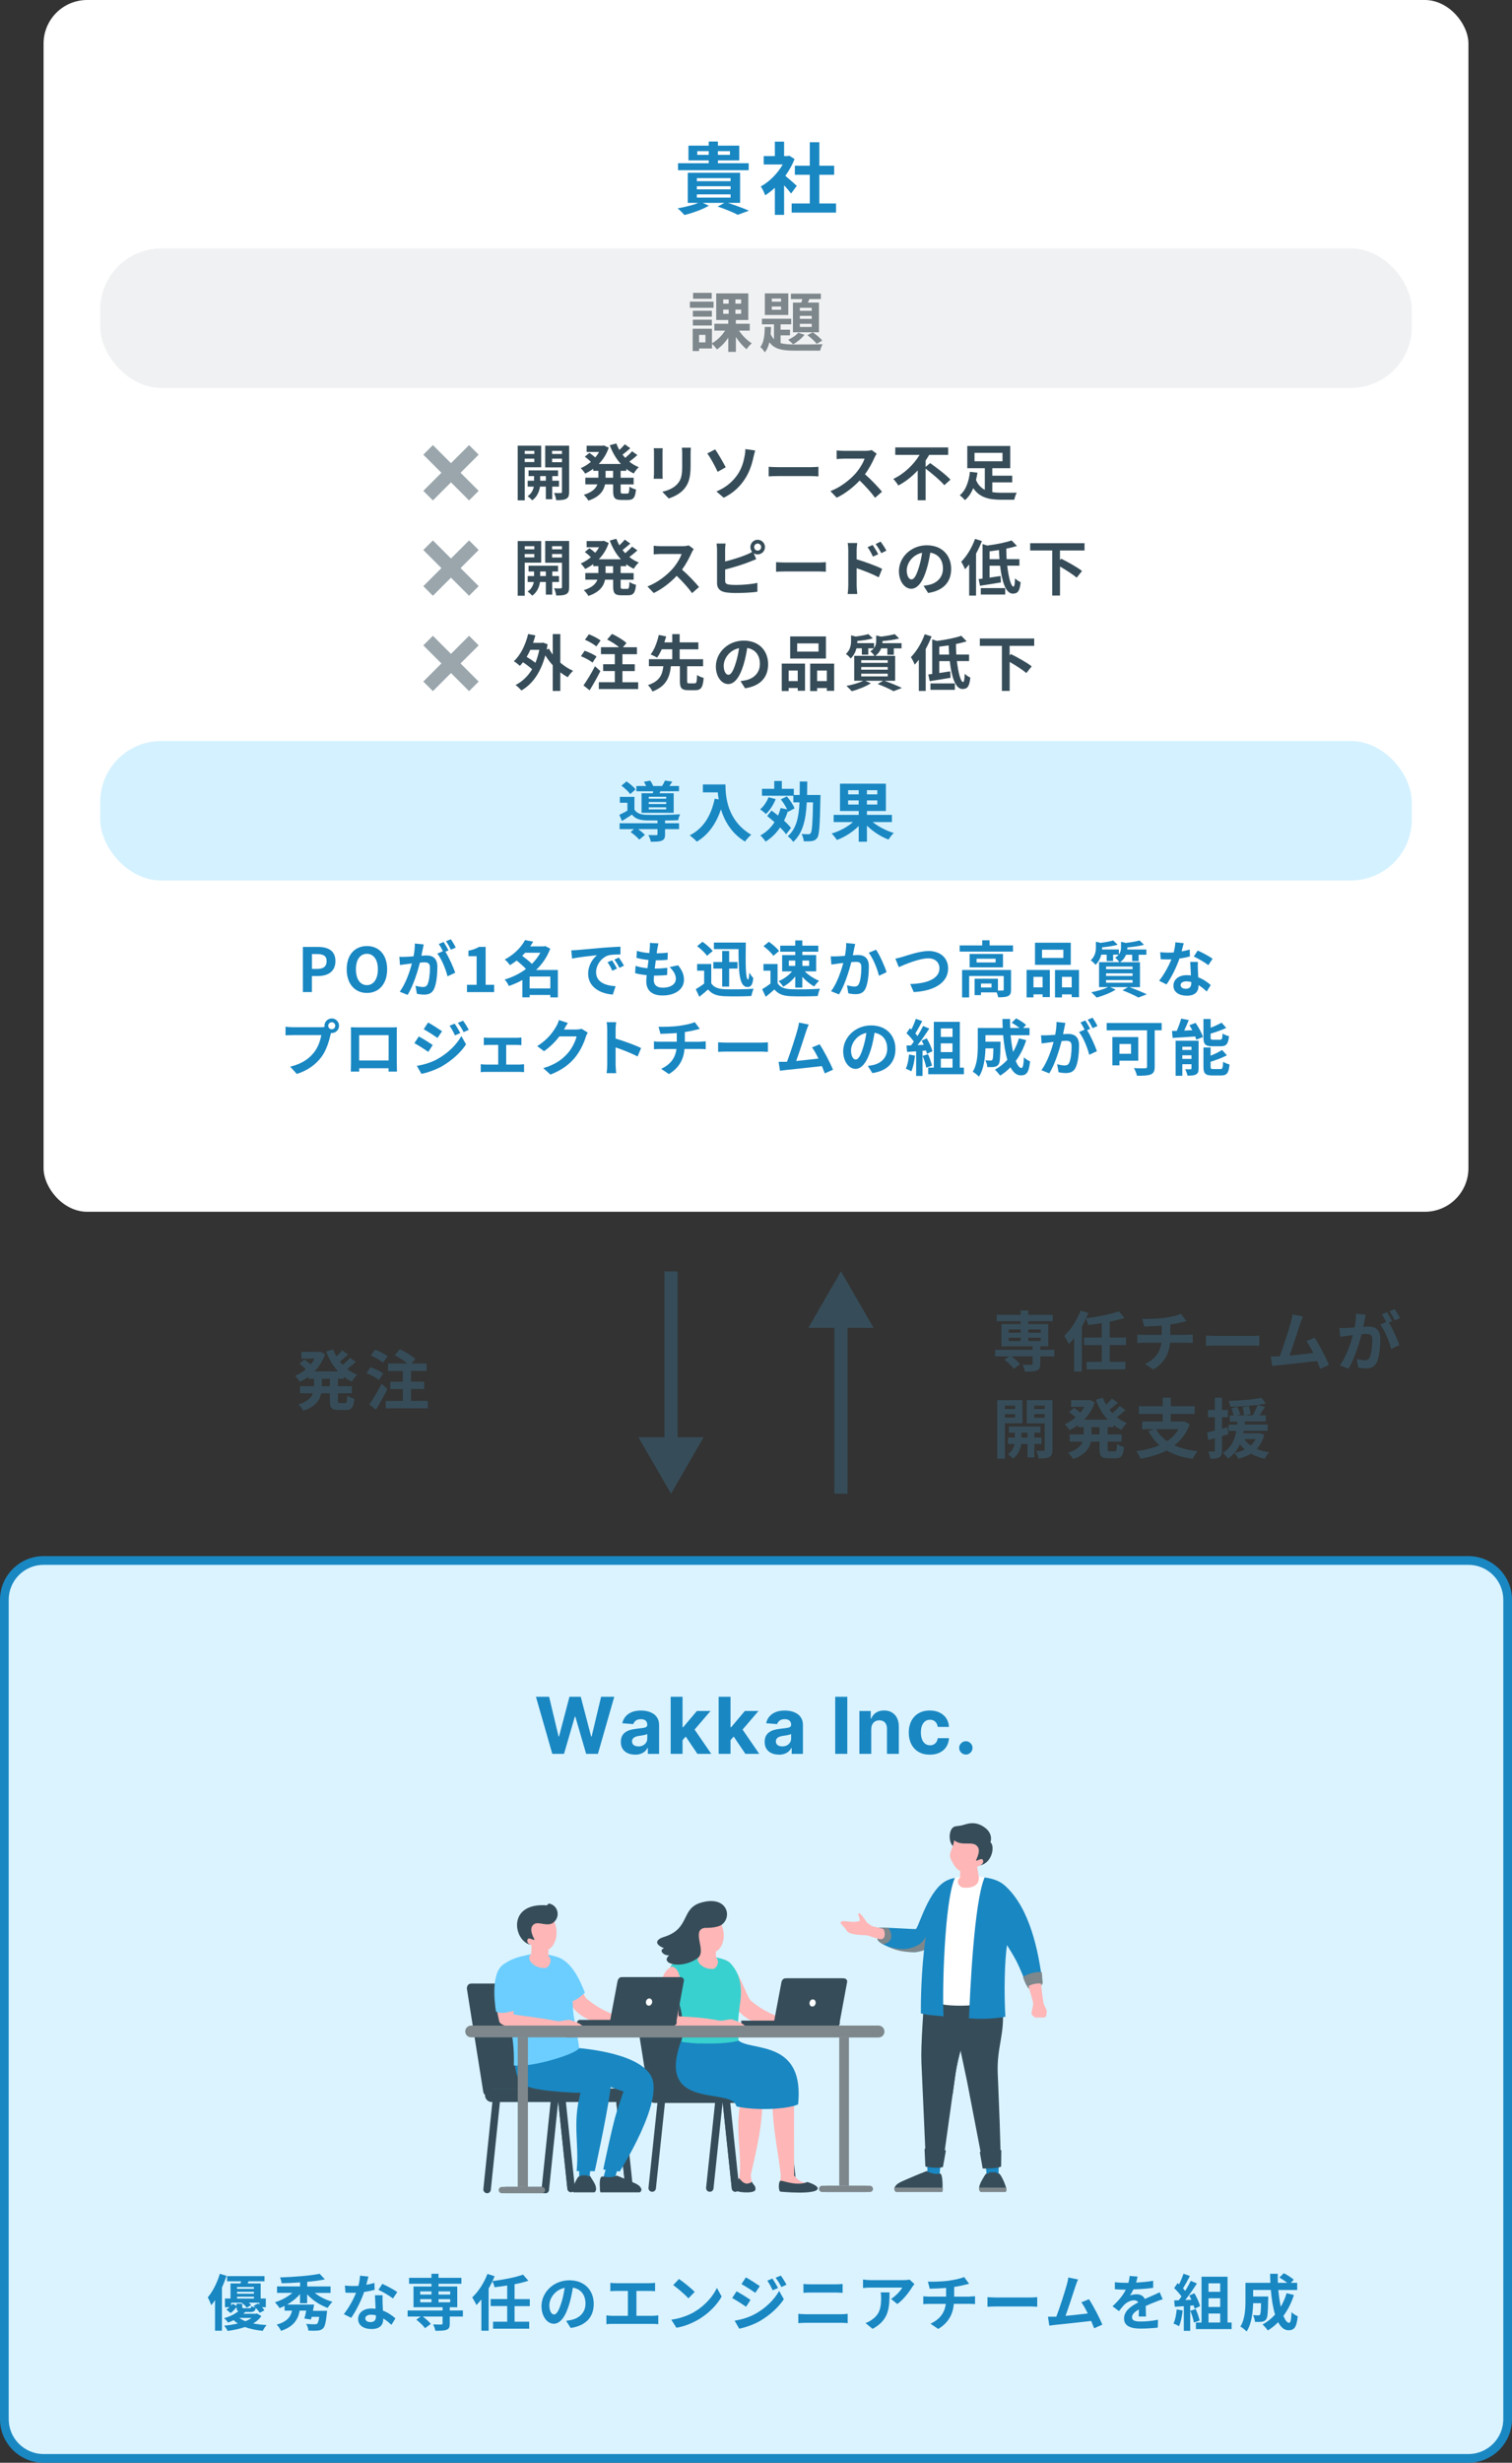 <?xml version="1.0" encoding="UTF-8"?>
<svg xmlns="http://www.w3.org/2000/svg" id="Layer_1" viewBox="0 0 347 565">
  <rect x="0" y="0" width="347" height="565" fill="#333333" stroke="none"/>
  <defs>
    <style>
      .cls-1, .cls-2, .cls-3, .cls-4, .cls-5, .cls-6, .cls-7 {
        fill-rule: evenodd;
      }

      .cls-1, .cls-8 {
        fill: #ffb6b6;
      }

      .cls-9 {
        stroke-width: 3px;
      }

      .cls-9, .cls-10 {
        fill: none;
        stroke: #364d59;
        stroke-miterlimit: 10;
      }

      .cls-2, .cls-11, .cls-12 {
        fill: #364d59;
      }

      .cls-13, .cls-4 {
        fill: #1987c2;
      }

      .cls-14, .cls-5 {
        fill: #6bceff;
      }

      .cls-15 {
        fill: #d4f1ff;
      }

      .cls-16, .cls-3 {
        fill: #fff;
      }

      .cls-17 {
        fill: #f0f1f2;
      }

      .cls-6 {
        fill: #38d1cf;
      }

      .cls-18 {
        isolation: isolate;
      }

      .cls-11 {
        opacity: 0;
      }

      .cls-19 {
        fill: #daf3ff;
      }

      .cls-7, .cls-20 {
        fill: #7d878c;
      }

      .cls-10 {
        stroke-width: 3.11px;
      }

      .cls-21 {
        opacity: .5;
      }
    </style>
  </defs>
  <rect class="cls-16" x="10" width="327" height="278" rx="10" ry="10"></rect>
  <rect class="cls-17" x="23" y="57" width="301" height="32" rx="14" ry="14"></rect>
  <g class="cls-18">
    <path class="cls-13" d="M167.06,46.55c1.75.56,3.66,1.28,4.83,1.78l-2.57.95c-1.01-.54-2.81-1.3-4.61-1.89l1.55-.85h-4.99l1.42.65c-1.49.88-3.78,1.69-5.62,2.14-.34-.41-1.1-1.17-1.55-1.53,1.67-.29,3.51-.74,4.77-1.26h-2.45v-6.91h12.01v6.91h-2.79ZM171.81,39.05h-16.2v-1.6h7.04v-.65h-4.65v-3.39h4.65v-.94h2.11v.94h4.9v3.39h-4.9v.65h7.06v1.6ZM159.93,41.57h7.74v-.7h-7.74v.7ZM159.93,43.44h7.74v-.72h-7.74v.72ZM159.93,45.33h7.74v-.74h-7.74v.74ZM162.65,35.52v-.85h-2.63v.85h2.63ZM164.75,34.67v.85h2.77v-.85h-2.77Z"></path>
    <path class="cls-13" d="M181.55,44.39c-.38-.5-.99-1.22-1.6-1.89v6.79h-2.12v-6.21c-.72.67-1.48,1.26-2.23,1.73-.18-.58-.68-1.62-1.01-2.03,1.96-1.06,3.85-2.95,5.04-5.04h-4.36v-1.93h2.56v-3.31h2.12v3.31h.81l.38-.09,1.21.77c-.54,1.37-1.26,2.66-2.12,3.85.86.7,2.25,1.94,2.63,2.3l-1.3,1.75ZM191.87,46.68v2.09h-10.19v-2.09h4.16v-6.59h-3.42v-2.07h3.42v-5.38h2.2v5.38h3.4v2.07h-3.4v6.59h3.83Z"></path>
  </g>
  <g class="cls-18">
    <path class="cls-20" d="M163.76,70.61h-5.43v-1.41h5.43v1.41ZM169.6,75.85c.75,1.14,1.89,2.27,2.94,2.91-.39.3-.93.93-1.2,1.35-.85-.66-1.74-1.7-2.46-2.8v3.42h-1.74v-3.27c-.74,1.11-1.65,2.08-2.62,2.71-.25-.39-.75-.97-1.12-1.3v1.08h-2.96v.58h-1.47v-5.11h4.42v3.33c1.15-.63,2.28-1.72,3.01-2.9h-2.46v-1.57h3.19v-.87h-2.76v-6.1h7.36v6.1h-2.86v.87h3.19v1.57h-2.47ZM163.37,72.65h-4.36v-1.36h4.36v1.36ZM159.01,73.34h4.36v1.33h-4.36v-1.33ZM163.33,68.54h-4.27v-1.35h4.27v1.35ZM161.9,76.82h-1.47v1.72h1.47v-1.72ZM165.97,69.67h1.26v-.97h-1.26v.97ZM165.97,71.99h1.26v-.96h-1.26v.96ZM170.09,68.7h-1.32v.97h1.32v-.97ZM170.09,71.03h-1.32v.96h1.32v-.96Z"></path>
    <path class="cls-20" d="M179.12,78.7c.9.27,1.99.33,3.33.33,1.02,0,5.12,0,6.34-.06-.24.34-.48,1.04-.57,1.47h-5.77c-2.82,0-4.68-.28-5.88-1.92-.21.9-.54,1.7-1.05,2.31-.22-.38-.67-.95-1.03-1.22.84-1.03.99-2.8,1.03-4.6h1.43c-.02.55-.04,1.09-.09,1.64.21.48.47.87.77,1.18v-3.42h-2.77v-1.29h6.72v1.29h-2.44v1.23h2.16v1.29h-2.16v1.77ZM180.91,72.26h-5.38v-4.95h5.38v4.95ZM179.26,68.5h-2.14v.71h2.14v-.71ZM179.26,70.33h-2.14v.74h2.14v-.74ZM184.64,76.79c-.65.84-1.69,1.69-2.62,2.19-.26-.28-.83-.79-1.14-1.03.88-.41,1.79-.99,2.31-1.62l1.45.47ZM183.89,69.42c.09-.26.17-.54.26-.81h-2.64v-1.24h6.87v1.24h-2.62l-.36.81h2.55v6.81h-5.97v-6.81h1.92ZM186.29,70.61h-2.73v.69h2.73v-.69ZM186.29,72.46h-2.73v.69h2.73v-.69ZM186.29,74.29h-2.73v.72h2.73v-.72ZM186.52,76.24c.79.52,1.73,1.32,2.19,1.89l-1.27.75c-.46-.58-1.4-1.47-2.15-1.99l1.23-.65Z"></path>
  </g>
  <rect class="cls-15" x="23" y="170" width="301" height="32" rx="14" ry="14"></rect>
  <g class="cls-18">
    <path class="cls-13" d="M152.63,188.87h3.21v1.35h-3.21v1.2c0,.79-.17,1.21-.77,1.45-.6.23-1.4.24-2.5.24-.08-.48-.33-1.09-.56-1.54.74.04,1.56.04,1.79.03.24,0,.31-.06.31-.23v-1.15h-4.46c.6.42,1.22.93,1.56,1.32l-1.29,1.09c-.39-.49-1.29-1.26-1.99-1.75l.79-.66h-3.31v-1.35h8.7v-.63c-1,0-1.94-.02-2.62-.03-1.51-.06-2.53-.39-3.25-1.33-.72.49-1.46.96-2.29,1.47l-.6-1.41c.56-.27,1.22-.6,1.85-.96v-1.81h-1.73v-1.35h3.34v2.91c.5.82,1.4,1.16,2.67,1.2,1.81.08,5.73.03,7.8-.12-.15.33-.36.97-.44,1.36-.79.03-1.87.06-3,.07v.63ZM144.64,182.18c-.39-.55-1.27-1.38-2.02-1.93l1.16-.98c.75.51,1.67,1.27,2.08,1.84l-1.22,1.06ZM149.81,182c.03-.15.08-.3.11-.47h-3.87v-1.2h2.23c-.13-.33-.33-.69-.51-.97l1.45-.27c.26.36.54.85.69,1.24h2.05c.24-.4.5-.9.65-1.26l1.67.25c-.23.38-.45.72-.66,1h2.21v1.2h-4.27l-.2.47h3.25v4.48h-7.38v-4.48h2.58ZM152.89,182.79h-4v.45h4v-.45ZM152.89,183.99h-4v.47h4v-.47ZM152.89,185.21h-4v.48h4v-.48Z"></path>
    <path class="cls-13" d="M166.49,179.95c0,2.83.4,8.31,5.92,11.56-.39.31-1.12,1.09-1.44,1.56-3.1-1.88-4.69-4.71-5.52-7.39-1.12,3.36-2.92,5.85-5.53,7.41-.33-.38-1.17-1.11-1.63-1.45,3.12-1.57,4.9-4.47,5.73-8.41l.92.17c-.1-.57-.17-1.11-.21-1.62h-3.42v-1.81h5.19Z"></path>
    <path class="cls-13" d="M178.02,183.32c-.5,1.29-1.35,2.59-2.22,3.42-.3-.28-.96-.81-1.35-1.06.81-.66,1.51-1.72,1.92-2.77l1.65.42ZM180.4,191.4c-.31-.46-.81-1.02-1.36-1.57-.9,1.33-2.02,2.43-3.33,3.25-.24-.38-.84-1.09-1.2-1.42,1.33-.72,2.41-1.76,3.24-3.04-.57-.51-1.16-.99-1.69-1.41l1-1.25c.48.34.99.74,1.5,1.14.24-.54.43-1.12.6-1.73l1.48.32c-.33-.74-.9-1.6-1.44-2.29l1.38-.69c.7.82,1.48,1.97,1.77,2.74l-1.48.8-.06-.17c-.24.78-.54,1.51-.88,2.19.66.6,1.23,1.18,1.6,1.68l-1.12,1.45ZM188.3,182.39s0,.57-.02.79c-.12,6.16-.24,8.35-.72,9.03-.35.49-.69.66-1.19.73-.46.09-1.17.07-1.91.06-.03-.49-.22-1.19-.51-1.67.67.05,1.29.06,1.58.06.22,0,.38-.04.52-.25.31-.41.45-2.23.54-7.06h-1.44c-.2,3.85-.84,7-3.1,9.07-.27-.42-.85-1.02-1.26-1.3,2-1.75,2.54-4.41,2.69-7.77h-1.41v-1.52h-7.2v-1.59h2.82v-1.8h1.74v1.8h2.75v1.41h1.35c.02-.97.02-2.01.02-3.09h1.71c0,1.06-.02,2.1-.03,3.09h3.08Z"></path>
    <path class="cls-13" d="M200.26,188.58c1.32,1.06,3.15,2.02,4.86,2.52-.4.36-.94,1.06-1.2,1.52-1.74-.66-3.57-1.83-4.96-3.2v3.69h-1.89v-3.61c-1.38,1.38-3.21,2.55-5,3.21-.27-.42-.81-1.11-1.21-1.48,1.78-.52,3.65-1.51,4.9-2.64h-4.44v-1.64h5.75v-.89h-4.29v-6.27h10.53v6.27h-4.35v.89h5.73v1.64h-4.42ZM194.65,182.24h2.42v-.96h-2.42v.96ZM197.06,184.58v-.96h-2.42v.96h2.42ZM201.34,181.28h-2.38v.96h2.38v-.96ZM201.34,183.62h-2.38v.96h2.38v-.96Z"></path>
  </g>
  <g class="cls-18">
    <path class="cls-13" d="M69.52,217.24h3.4c2.3,0,4.06.8,4.06,3.25s-1.78,3.43-4.01,3.43h-1.39v3.68h-2.07v-10.37ZM72.84,222.28c1.43,0,2.12-.6,2.12-1.79s-.76-1.61-2.19-1.61h-1.18v3.4h1.25Z"></path>
    <path class="cls-13" d="M79.57,222.38c0-3.38,1.89-5.34,4.64-5.34s4.64,1.98,4.64,5.34-1.89,5.42-4.64,5.42-4.64-2.06-4.64-5.42ZM86.72,222.38c0-2.23-.98-3.56-2.52-3.56s-2.52,1.33-2.52,3.56.98,3.63,2.52,3.63,2.52-1.41,2.52-3.63Z"></path>
    <path class="cls-13" d="M97.24,216.68c-.08.36-.17.8-.24,1.15-.08.42-.2.92-.29,1.43.46-.03.88-.06,1.16-.06,1.47,0,2.51.66,2.51,2.65,0,1.64-.2,3.85-.78,5.06-.46.97-1.22,1.27-2.28,1.27-.52,0-1.19-.08-1.65-.2l-.31-1.83c.53.15,1.34.29,1.71.29.46,0,.81-.14,1.04-.6.38-.77.56-2.42.56-3.8,0-1.11-.48-1.26-1.34-1.26-.22,0-.56.03-.95.06-.55,2.1-1.56,5.36-2.83,7.41l-1.81-.73c1.34-1.82,2.3-4.59,2.79-6.49-.49.06-.92.11-1.19.15-.39.04-1.11.14-1.54.21l-.15-1.88c.5.04.97.01,1.47,0,.43-.01,1.09-.06,1.79-.11.2-1.06.31-2.07.29-2.94l2.06.21ZM102.21,218.33c.81,1.27,1.85,3.61,2.26,4.83l-1.77.83c-.36-1.54-1.34-3.99-2.34-5.22l1.29-.55c-.28-.53-.63-1.2-.95-1.65l1.11-.46c.35.52.84,1.4,1.12,1.92l-.71.31ZM103.48,217.87c-.29-.59-.74-1.41-1.13-1.93l1.11-.46c.38.53.9,1.41,1.13,1.91l-1.11.49Z"></path>
    <path class="cls-13" d="M107.16,225.93h2.23v-6.56h-1.88v-1.27c1.04-.2,1.75-.46,2.41-.87h1.53v8.7h1.95v1.67h-6.23v-1.67Z"></path>
    <path class="cls-13" d="M128.04,228.82h-1.74v-.56h-4.75v.55h-1.67v-3.98c-.98.56-2.03,1.01-3.1,1.37-.2-.46-.62-1.15-.97-1.48,1.75-.5,3.45-1.34,4.9-2.42-.56-.62-1.4-1.34-2.14-1.93-.48.38-.99.73-1.55,1.06-.25-.41-.8-1.02-1.18-1.3,2.3-1.22,3.84-2.93,4.65-4.45l1.88.35c-.21.36-.45.73-.7,1.09h3.18l.28-.08,1.15.6c-.71,1.92-1.85,3.56-3.25,4.89h5v6.3ZM120.53,218.57c-.22.24-.45.48-.69.71.74.55,1.64,1.25,2.23,1.85.78-.77,1.44-1.64,1.95-2.56h-3.49ZM126.3,226.76v-2.73h-4.75v2.73h4.75Z"></path>
    <path class="cls-13" d="M132.47,217.95c1.16-.1,3.46-.31,6-.53,1.43-.11,2.94-.2,3.92-.24v1.79c-.73,0-1.92.01-2.66.18-1.68.45-2.93,2.24-2.93,3.88,0,2.28,2.13,3.11,4.48,3.22l-.64,1.92c-2.91-.18-5.66-1.75-5.66-4.76,0-2,1.11-3.57,2.04-4.27-1.2.13-4.12.43-5.73.78l-.18-1.9c.56-.01,1.09-.04,1.36-.07ZM141.58,222.22l-1.06.48c-.35-.77-.64-1.32-1.09-1.95l1.04-.43c.34.5.85,1.34,1.12,1.91ZM143.2,221.54l-1.05.5c-.38-.76-.7-1.27-1.15-1.89l1.02-.48c.35.49.88,1.32,1.18,1.86Z"></path>
    <path class="cls-13" d="M155.63,221.45c.92,1.18,1.34,2.16,1.34,3.33,0,2.09-1.88,3.6-4.92,3.6-2.19,0-3.73-.95-3.73-3.26,0-.34.04-.83.1-1.4-1.01-.1-1.92-.25-2.66-.46l.1-1.68c.9.31,1.83.46,2.73.55.08-.62.15-1.26.24-1.89-.97-.1-1.95-.27-2.76-.49l.1-1.61c.8.27,1.84.43,2.84.52.06-.42.08-.8.11-1.11.03-.38.06-.77.03-1.23l1.95.11c-.11.5-.18.87-.24,1.23-.04.24-.08.6-.15,1.05.99-.01,1.89-.07,2.55-.17l-.06,1.65c-.83.08-1.58.13-2.7.13-.08.62-.17,1.27-.24,1.89h.1c.85,0,1.88-.07,2.79-.17l-.04,1.65c-.78.07-1.6.13-2.45.13h-.56c-.03.41-.06.76-.06,1.01,0,1.13.7,1.76,2.07,1.76,1.93,0,3-.88,3-2.03,0-.94-.53-1.83-1.43-2.69l1.95-.42Z"></path>
    <path class="cls-13" d="M163.22,225.57c.57.94,1.62,1.32,3.08,1.37,1.64.07,4.79.03,6.65-.11-.18.39-.43,1.2-.52,1.68-1.68.08-4.5.11-6.16.04-1.72-.07-2.87-.46-3.78-1.55-.62.55-1.23,1.09-2,1.68l-.81-1.74c.6-.35,1.3-.81,1.92-1.29v-2.96h-1.61v-1.53h3.24v4.4ZM162.25,219.28c-.43-.67-1.43-1.6-2.26-2.21l1.23-1.01c.84.59,1.86,1.46,2.34,2.12l-1.32,1.11ZM165.74,222.21h-2.03v-1.5h2.03v-2.54h1.6v2.54h1.92v1.5h-1.92v4.13h-1.6v-4.13ZM171.16,216.24c-.07,5.13-.06,8.47.53,8.47.14,0,.24-.73.27-1.58.25.42.63.95.92,1.25-.15,1.41-.45,2.06-1.32,2.06-1.93,0-2.04-3.36-2.07-8.7h-5.65v-1.5h7.31Z"></path>
    <path class="cls-13" d="M178.45,225.57c.57.94,1.62,1.32,3.08,1.37,1.64.07,4.79.03,6.65-.11-.18.39-.43,1.2-.52,1.68-1.68.08-4.5.11-6.16.04-1.72-.07-2.87-.46-3.78-1.55-.62.55-1.23,1.09-1.99,1.68l-.81-1.74c.59-.35,1.29-.81,1.9-1.29v-2.96h-1.61v-1.53h3.24v4.4ZM177.48,219.28c-.43-.67-1.43-1.6-2.26-2.21l1.23-1.01c.84.59,1.86,1.46,2.34,2.12l-1.32,1.11ZM182.51,218.34h-3.45v-1.39h3.45v-1.2h1.62v1.2h3.66v1.39h-3.66v.76h3.18v3.75h-2.61c.84.87,2.13,1.69,3.28,2.16-.35.32-.87.9-1.12,1.3-.92-.49-1.92-1.3-2.73-2.2v2.47h-1.62v-2.56c-.77.97-1.76,1.82-2.77,2.34-.24-.39-.7-.97-1.05-1.26,1.15-.48,2.33-1.32,3.08-2.24h-2.27v-3.75h3.01v-.76ZM181.04,221.59h1.47v-1.22h-1.47v1.22ZM184.14,220.37v1.22h1.56v-1.22h-1.56Z"></path>
    <path class="cls-13" d="M196.26,216.58c-.08.36-.18.8-.25,1.15-.07.42-.18.92-.28,1.43.46-.03.88-.06,1.16-.06,1.47,0,2.51.66,2.51,2.65,0,1.64-.2,3.85-.78,5.06-.46.97-1.23,1.27-2.28,1.27-.53,0-1.19-.08-1.65-.2l-.31-1.84c.53.15,1.33.29,1.69.29.46,0,.83-.14,1.04-.6.39-.77.57-2.42.57-3.8,0-1.11-.48-1.26-1.36-1.26-.22,0-.56.03-.95.06-.53,2.1-1.54,5.36-2.82,7.41l-1.82-.73c1.36-1.82,2.3-4.59,2.8-6.49-.49.06-.92.11-1.19.15-.39.04-1.11.14-1.54.21l-.15-1.88c.5.04.97.01,1.47,0,.43-.01,1.09-.06,1.79-.11.2-1.06.31-2.07.29-2.94l2.06.21ZM201.05,217.88c.84,1.19,2,3.84,2.42,5.15l-1.75.83c-.36-1.54-1.36-4.05-2.35-5.28l1.68-.7Z"></path>
    <path class="cls-13" d="M207.18,219.5c1.08-.32,3.89-1.32,5.93-1.32,2.51,0,4.48,1.44,4.48,4.01,0,3.14-3,5.15-7.89,5.41l-.8-1.85c3.75-.08,6.7-1.18,6.7-3.59,0-1.3-.9-2.3-2.56-2.3-2.04,0-5.32,1.37-6.77,2.02l-.78-1.96c.5-.08,1.19-.27,1.69-.42Z"></path>
    <path class="cls-13" d="M232.48,216.9v1.41h-12.24v-1.41h5.18v-1.18h1.69v1.18h5.36ZM232.03,227.05c0,.77-.15,1.22-.7,1.47-.52.25-1.26.27-2.27.27-.04-.32-.17-.76-.32-1.12h-3.61v.63h-1.46v-3.77h5.35v2.72c.48.01.91.01,1.06,0,.21-.01.27-.06.27-.22v-3.12h-7.93v4.92h-1.62v-6.3h11.23v4.54ZM230.18,218.85v3.08h-7.65v-3.08h7.65ZM228.49,219.95h-4.37v.85h4.37v-.85ZM227.55,225.64h-2.42v.91h2.42v-.91Z"></path>
    <path class="cls-13" d="M235.6,222.52h5.34v6.23h-1.67v-.63h-2.09v.7h-1.58v-6.3ZM237.18,224.11v2.41h2.09v-2.41h-2.09ZM245.74,221.35h-8.21v-5.07h8.21v5.07ZM244.04,217.88h-4.9v1.89h4.9v-1.89ZM247.63,222.52v6.25h-1.68v-.64h-2.23v.7h-1.6v-6.3h5.5ZM245.95,226.52v-2.41h-2.23v2.41h2.23Z"></path>
    <path class="cls-13" d="M259.19,226.47c1.43.5,3.04,1.18,3.99,1.64l-1.93.74c-.8-.46-2.23-1.12-3.64-1.65l1.26-.73h-4.09l1.27.56c-1.16.76-2.96,1.44-4.37,1.83-.29-.32-.88-.92-1.23-1.22,1.36-.25,2.89-.7,3.85-1.18h-2.07v-5.72h4.65c-.21-.35-.67-.83-.97-1.02.35-.22.62-.46.81-.7h-1.26v1.46h-1.48v-1.46h-1.23c-.21.8-.6,1.65-1.34,2.33-.22-.31-.76-.84-1.09-1.04,1.02-.92,1.19-2.07,1.19-3v-1.27l1.06.27c1.09-.13,2.21-.34,2.91-.56l1.02.98c-1.01.31-2.34.5-3.56.6v.07c0,.13,0,.28-.01.42h3.85v1.13c.41-.53.49-1.09.49-1.62v-1.27l1.12.27c1.16-.14,2.38-.35,3.14-.57l1.01.99c-1.08.31-2.52.49-3.82.6v.07c0,.13,0,.27-.01.41h4.38v1.2h-1.77v1.47h-1.48v-1.47h-1.42c-.24.62-.66,1.22-1.37,1.72h4.57v5.72h-2.42ZM253.84,222.35h6.08v-.6h-6.08v.6ZM253.84,223.9h6.08v-.6h-6.08v.6ZM253.84,225.46h6.08v-.62h-6.08v.62Z"></path>
    <path class="cls-13" d="M273.09,219.43c-.63.17-1.48.35-2.41.48-.66,1.95-1.85,4.36-2.97,5.94l-1.7-.85c1.12-1.36,2.21-3.4,2.83-4.9-.24.01-.48.01-.71.01-.57,0-1.13-.01-1.74-.04l-.13-1.62c.6.07,1.34.1,1.85.1.41,0,.83-.01,1.25-.04.2-.77.35-1.61.38-2.33l1.92.2c-.11.45-.28,1.15-.48,1.89.67-.11,1.32-.27,1.86-.43l.04,1.61ZM274.91,220.68c-.04.59-.01,1.16,0,1.78.01.39.04,1.06.08,1.75,1.19.45,2.17,1.15,2.87,1.78l-.92,1.48c-.49-.45-1.12-1.01-1.88-1.47v.13c0,1.29-.7,2.3-2.68,2.3-1.72,0-3.08-.77-3.08-2.3,0-1.36,1.13-2.41,3.07-2.41.32,0,.64.03.94.06-.04-1.04-.11-2.26-.15-3.1h1.75ZM273.39,225.28c-.36-.08-.73-.14-1.12-.14-.8,0-1.32.34-1.32.83,0,.52.43.87,1.19.87.94,0,1.25-.55,1.25-1.29v-.27ZM277.3,221.42c-.8-.64-2.38-1.55-3.33-1.98l.9-1.37c.99.43,2.72,1.37,3.42,1.88l-.98,1.47Z"></path>
    <path class="cls-13" d="M73.69,235.66c.2,0,.49-.01.8-.06-.01-.08-.03-.17-.03-.27,0-.92.76-1.68,1.68-1.68s1.67.76,1.67,1.68-.76,1.67-1.67,1.67c-.06,0-.13,0-.18-.01l-.11.42c-.32,1.37-.92,3.54-2.1,5.1-1.26,1.68-3.12,3.07-5.63,3.87l-1.53-1.67c2.79-.66,4.36-1.86,5.49-3.29.92-1.16,1.46-2.75,1.65-3.95h-6.53c-.64,0-1.3.03-1.67.06v-1.98c.41.06,1.21.11,1.67.11h6.49ZM76.94,235.33c0-.45-.36-.81-.8-.81s-.81.36-.81.81.36.8.81.8.8-.36.8-.8Z"></path>
    <path class="cls-13" d="M91.07,243.89c0,.55.03,1.89.03,1.95h-1.93v-.77s-6.74,0-6.74,0v.77s-1.92,0-1.92,0c.01-.07.04-1.29.04-1.96v-6.85c0-.39,0-.97-.03-1.36.57.01,1.11.03,1.48.03h7.7c.35,0,.88,0,1.39-.03-.03.42-.03.94-.03,1.36v6.86ZM82.42,237.48v5.81h6.77v-5.81h-6.77Z"></path>
    <path class="cls-13" d="M99.31,239.75l-1.02,1.57c-.8-.56-2.26-1.5-3.19-2l1.01-1.54c.95.5,2.49,1.47,3.21,1.98ZM100.43,242.94c2.38-1.33,4.34-3.25,5.45-5.25l1.08,1.91c-1.29,1.95-3.28,3.71-5.56,5.04-1.43.8-3.45,1.5-4.68,1.72l-1.05-1.83c1.57-.27,3.25-.74,4.76-1.58ZM101.45,236.58l-1.04,1.54c-.78-.55-2.24-1.48-3.17-2l1.01-1.54c.92.5,2.47,1.5,3.19,2ZM105.63,237.01l-1.22.52c-.41-.88-.73-1.48-1.23-2.2l1.16-.49c.41.59.97,1.53,1.29,2.17ZM107.59,236.26l-1.19.53c-.45-.88-.8-1.43-1.32-2.13l1.19-.49c.43.56.98,1.47,1.32,2.09Z"></path>
    <path class="cls-13" d="M119.21,244.23c.39,0,.78-.06,1.06-.08v1.83c-.29-.06-.81-.07-1.06-.07h-7.73c-.34,0-.77.01-1.15.07v-1.83c.36.04.8.08,1.15.08h2.86v-4.51h-2.19c-.29,0-.8.03-1.11.06v-1.76c.31.06.8.07,1.11.07h6.42c.34,0,.76-.03,1.09-.07v1.76c-.35-.03-.78-.06-1.09-.06h-2.4v4.51h3.04Z"></path>
    <path class="cls-13" d="M134.89,236.89c-.15.27-.35.66-.46,1.01-.38,1.25-1.18,3.11-2.44,4.68-1.33,1.62-3.03,2.9-5.66,3.95l-1.65-1.48c2.87-.85,4.43-2.07,5.65-3.46.95-1.09,1.77-2.77,1.99-3.82h-3.94c-.94,1.22-2.16,2.45-3.53,3.39l-1.57-1.16c2.45-1.5,3.67-3.31,4.37-4.51.21-.35.5-.99.63-1.47l2.04.67c-.34.49-.69,1.12-.85,1.43l-.04.07h2.82c.43,0,.9-.07,1.22-.17l1.43.88Z"></path>
    <path class="cls-13" d="M146.34,242.38c-1.44-.76-3.54-1.57-5.06-2.09v3.96c0,.41.07,1.39.13,1.95h-2.19c.08-.55.14-1.39.14-1.95v-8.04c0-.5-.04-1.2-.14-1.7h2.19c-.06.49-.13,1.11-.13,1.7v2.06c1.88.55,4.57,1.54,5.85,2.17l-.8,1.93Z"></path>
    <path class="cls-13" d="M160.69,238.98c.29,0,.97-.06,1.27-.08v1.81c-.38-.03-.85-.06-1.23-.06h-3.63c-.21,2.35-1.22,4.34-3.59,5.76l-1.78-1.2c2.13-.98,3.25-2.48,3.52-4.55h-3.85c-.43,0-.95.03-1.32.06v-1.81c.38.04.85.08,1.29.08h3.95v-1.99c-1.34.11-2.82.15-3.75.18l-.43-1.62c1.06.03,3.24,0,4.78-.22,1.4-.2,2.83-.52,3.53-.84l1.15,1.54c-.48.11-.84.21-1.08.27-.69.18-1.51.34-2.35.46v2.23h3.53Z"></path>
    <path class="cls-13" d="M164.81,239.12c.5.04,1.53.08,2.26.08h7.52c.64,0,1.27-.06,1.64-.08v2.2c-.34-.01-1.05-.07-1.64-.07h-7.52c-.8,0-1.74.03-2.26.07v-2.2Z"></path>
    <path class="cls-13" d="M189.28,246.23c-.18-.48-.41-1.05-.66-1.65-2.28.27-6.53.71-8.29.9-.35.04-.87.11-1.32.17l-.32-2.05c.48,0,1.08,0,1.54-.01h.38c.81-2.09,2.02-5.93,2.42-7.38.2-.71.28-1.15.34-1.61l2.23.45c-.2.42-.39.94-.6,1.55-.45,1.37-1.58,4.93-2.28,6.81,1.71-.17,3.7-.39,5.11-.56-.49-1.01-1.01-1.95-1.47-2.56l1.75-.71c.99,1.51,2.42,4.26,3.07,5.83l-1.89.84Z"></path>
    <path class="cls-13" d="M199.17,244.54c.53-.07.92-.14,1.29-.22,1.78-.42,3.15-1.7,3.15-3.71s-1.04-3.35-2.9-3.67c-.2,1.18-.43,2.47-.83,3.77-.83,2.8-2.03,4.51-3.54,4.51s-2.83-1.7-2.83-4.03c0-3.19,2.79-5.94,6.39-5.94s5.6,2.4,5.6,5.42-1.79,4.99-5.29,5.52l-1.04-1.64ZM198.09,240.33c.32-1.02.57-2.21.74-3.36-2.3.48-3.52,2.49-3.52,4.02,0,1.4.56,2.09,1.08,2.09.57,0,1.13-.87,1.69-2.75Z"></path>
    <path class="cls-13" d="M209.99,242.17c-.14,1.32-.43,2.72-.84,3.61-.29-.18-.91-.48-1.27-.6.41-.83.63-2.07.74-3.25l1.37.24ZM211.72,241.08v5.76h-1.47v-5.65l-2.07.14-.14-1.46,1.04-.04c.21-.27.43-.56.64-.87-.41-.6-1.09-1.36-1.68-1.92l.78-1.15c.11.1.22.2.34.29.39-.77.78-1.71,1.02-2.44l1.47.52c-.5.97-1.08,2.04-1.58,2.83.18.2.35.41.49.59.5-.78.95-1.6,1.29-2.3l1.41.59c-.78,1.23-1.76,2.66-2.68,3.8l1.42-.06c-.15-.34-.32-.67-.49-.97l1.18-.52c.56.94,1.12,2.16,1.29,2.96l-1.26.59c-.04-.22-.11-.48-.2-.76l-.8.06ZM212.98,241.85c.38.83.74,1.92.91,2.63l-1.32.46c-.11-.71-.48-1.85-.83-2.7l1.23-.39ZM221.21,244.94v1.5h-8.19v-1.5h1.29v-10.51h5.97v10.51h.94ZM215.92,235.94v1.95h2.68v-1.95h-2.68ZM218.59,239.37h-2.68v2h2.68v-2ZM215.92,244.94h2.68v-2.07h-2.68v2.07Z"></path>
    <path class="cls-13" d="M235.52,238.61c-.57,1.82-1.4,3.45-2.41,4.8.41,1.01.85,1.6,1.3,1.6.34,0,.5-.7.57-2.45.38.39.97.76,1.42.94-.27,2.59-.83,3.21-2.13,3.21-.98,0-1.75-.7-2.37-1.85-.71.74-1.5,1.37-2.37,1.91-.25-.36-.85-1.05-1.2-1.37,1.08-.59,2.04-1.36,2.86-2.27-.48-1.58-.78-3.54-.97-5.65h-4.06v1.5h3.46s-.01.43-.01.63c-.04,2.94-.13,4.19-.45,4.59-.27.36-.55.49-.97.56-.36.06-.97.06-1.61.04-.03-.49-.21-1.13-.46-1.55.5.04.98.06,1.2.06.2,0,.31-.03.42-.17.14-.2.2-.87.24-2.63h-1.82c-.06,2.04-.35,4.78-1.5,6.49-.29-.32-1.04-.94-1.42-1.13,1.06-1.68,1.16-4.12,1.16-5.94v-4.09h5.72c-.03-.69-.06-1.37-.06-2.07h1.75c-.01.7,0,1.39.03,2.07h2.14c-.52-.42-1.22-.87-1.79-1.22l1.01-.99c.77.39,1.79,1.04,2.28,1.5l-.67.71h1.46v1.65h-4.33c.13,1.4.32,2.72.56,3.84.55-.94,1.01-1.98,1.34-3.11l1.67.41Z"></path>
    <path class="cls-13" d="M244.5,234.68c-.08.36-.17.8-.24,1.15-.08.42-.2.92-.29,1.43.46-.03.88-.06,1.16-.06,1.47,0,2.51.66,2.51,2.65,0,1.64-.2,3.85-.78,5.06-.46.97-1.22,1.27-2.28,1.27-.52,0-1.19-.08-1.65-.2l-.31-1.83c.53.15,1.34.29,1.71.29.46,0,.81-.14,1.04-.6.38-.77.56-2.42.56-3.8,0-1.11-.48-1.26-1.34-1.26-.22,0-.56.03-.95.06-.55,2.1-1.55,5.36-2.83,7.41l-1.81-.73c1.34-1.82,2.3-4.59,2.79-6.49-.49.06-.92.11-1.19.15-.39.04-1.11.14-1.54.21l-.15-1.88c.5.04.97.01,1.47,0,.43-.01,1.09-.06,1.79-.11.2-1.06.31-2.07.29-2.94l2.06.21ZM249.48,236.33c.81,1.27,1.85,3.61,2.26,4.83l-1.77.83c-.36-1.54-1.34-3.99-2.34-5.22l1.29-.55c-.28-.53-.63-1.2-.95-1.65l1.11-.46c.35.52.84,1.4,1.12,1.92l-.71.31ZM250.75,235.87c-.29-.59-.74-1.41-1.13-1.93l1.11-.46c.38.53.9,1.41,1.13,1.91l-1.11.49Z"></path>
    <path class="cls-13" d="M266.61,236.36h-1.61v8.35c0,1.01-.24,1.5-.9,1.78-.7.28-1.74.31-3.17.31-.1-.49-.43-1.32-.69-1.76.99.06,2.21.04,2.55.04s.45-.1.45-.39v-8.32h-9.26v-1.68h12.62v1.68ZM256.91,243.35v1.06h-1.62v-6.49h5.94v5.42h-4.31ZM256.91,239.51v2.24h2.66v-2.24h-2.66Z"></path>
    <path class="cls-13" d="M274.38,234.66c.69,1.01,1.43,2.34,1.69,3.25l-1.53.62c-.06-.22-.14-.48-.25-.74-1.85.13-3.75.24-5.18.32l-.14-1.58c.34,0,.7-.01,1.09-.03.39-.88.78-1.96,1.02-2.82l1.74.35c-.32.81-.7,1.65-1.05,2.4l1.86-.08c-.21-.39-.43-.78-.66-1.15l1.4-.53ZM275.08,245.12c0,.73-.14,1.13-.6,1.37-.48.27-1.12.28-1.96.28-.08-.43-.32-1.08-.53-1.47.49.03,1.05.01,1.23,0,.17,0,.22-.04.22-.21v-.94h-2.1v2.65h-1.54v-8.04h5.28v6.36ZM271.34,240.14v.73h2.1v-.73h-2.1ZM273.44,242.93v-.83h-2.1v.83h2.1ZM278.22,240.03c-1.64,0-2.03-.49-2.03-2.03v-4.22h1.65v2c.94-.36,1.86-.8,2.52-1.16l1.06,1.2c-1.05.5-2.37.95-3.59,1.32v.83c0,.5.08.56.62.56h1.53c.45,0,.55-.21.6-1.43.34.25,1.02.52,1.47.62-.18,1.79-.62,2.31-1.91,2.31h-1.93ZM280.07,245.27c.48,0,.57-.27.64-1.68.35.25,1.02.5,1.46.62-.18,1.98-.6,2.52-1.95,2.52h-1.99c-1.64,0-2.04-.48-2.04-2.02v-4.4h1.64v1.89c.99-.41,1.96-.87,2.63-1.32l1.11,1.22c-1.08.59-2.47,1.09-3.74,1.48v1.12c0,.49.1.56.64.56h1.6Z"></path>
  </g>
  <g class="cls-18">
    <path class="cls-12" d="M120.43,107.2v7.59h-1.62v-12.55h5.39v4.96h-3.77ZM120.43,103.44v.71h2.2v-.71h-2.2ZM122.62,106v-.77h-2.2v.77h2.2ZM126.73,111.64v2.89h-1.46v-2.89h-1.34c-.14.97-.6,2.33-1.79,3.14-.24-.29-.74-.73-1.06-.95.9-.56,1.29-1.47,1.43-2.19h-1.41v-1.36h1.47v-1.05h-1.27v-1.32h6.77v1.32h-1.32v1.05h1.54v1.36h-1.54ZM125.27,110.28v-1.05h-1.3v1.05h1.3ZM130.61,112.85c0,.85-.15,1.32-.66,1.58-.5.28-1.23.32-2.3.32-.06-.46-.28-1.22-.5-1.65.63.03,1.32.03,1.53.01.22,0,.29-.08.29-.28v-5.6h-3.85v-4.99h5.49v10.6ZM126.7,103.44v.71h2.27v-.71h-2.27ZM128.97,106.03v-.8h-2.27v.8h2.27Z"></path>
    <path class="cls-12" d="M142.44,108.02v1.58h2.98v1.53h-2.98v1.51c0,.5.06.59.45.59h1.08c.36,0,.43-.28.49-1.6.35.28,1.02.56,1.5.66-.17,1.85-.6,2.41-1.83,2.41h-1.53c-1.51,0-1.89-.49-1.89-2.05v-1.53h-1.85c-.31,1.47-1.23,2.86-3.82,3.73-.21-.38-.71-1.02-1.06-1.33,1.93-.59,2.77-1.46,3.12-2.4h-2.77v-1.53h3v-1.58h-1.18v-.46c-.59.43-1.22.8-1.86,1.11-.22-.38-.69-.95-1.01-1.26.81-.34,1.61-.83,2.33-1.44-.36-.36-.92-.84-1.39-1.19l1.05-.87c.42.29.95.7,1.34,1.04.34-.39.63-.81.88-1.26h-2.86v-1.43h3.66l.29-.06,1.12.52c-.49,1.47-1.29,2.72-2.28,3.73h5.07c-1.09-1.18-1.93-2.63-2.55-4.29l1.5-.42c.2.52.42,1.02.7,1.5.46-.42.92-.91,1.25-1.3l1.26.9c-.57.52-1.22,1.06-1.79,1.48.2.25.41.49.63.73.56-.48,1.18-1.04,1.57-1.51l1.22.87c-.57.52-1.25,1.08-1.85,1.51.64.52,1.37.95,2.17,1.27-.39.34-.9.99-1.15,1.44-.62-.29-1.19-.64-1.72-1.05v.45h-1.27ZM140.7,108.02h-1.72v1.58h1.72v-1.58Z"></path>
    <path class="cls-12" d="M152.09,102.83c-.03.31-.04.62-.04,1.06v4.73c0,.35.01.9.04,1.22h-2.07c.01-.27.07-.81.07-1.23v-4.72c0-.27-.01-.76-.06-1.06h2.06ZM158.55,102.71c-.03.39-.06.84-.06,1.4v2.77c0,3.01-.59,4.3-1.62,5.45-.92,1.02-2.38,1.71-3.4,2.03l-1.47-1.54c1.4-.32,2.58-.85,3.43-1.76.95-1.05,1.13-2.1,1.13-4.29v-2.66c0-.56-.03-1.01-.08-1.4h2.07Z"></path>
    <path class="cls-12" d="M164.13,103.1c.7.98,1.91,3.12,2.42,4.1l-1.85,1.05c-.57-1.25-1.61-3.17-2.37-4.23l1.79-.92ZM169.22,108.95c1.04-1.5,1.43-3.08,1.65-4.23.14-.64.2-1.34.18-1.69l2.27.32c-.17.53-.32,1.22-.42,1.62-.36,1.64-.92,3.35-1.95,4.92-1.09,1.7-2.65,3.22-4.86,4.3l-1.67-1.44c2.27-.94,3.77-2.33,4.79-3.8Z"></path>
    <path class="cls-12" d="M176.41,107.09c.5.04,1.53.08,2.26.08h7.52c.64,0,1.27-.06,1.64-.08v2.2c-.34-.01-1.05-.07-1.64-.07h-7.52c-.8,0-1.74.03-2.26.07v-2.2Z"></path>
    <path class="cls-12" d="M201.2,104.08c-.11.15-.36.59-.49.87-.48,1.09-1.26,2.59-2.2,3.85,1.39,1.2,3.08,3,3.91,4.01l-1.6,1.39c-.91-1.26-2.21-2.69-3.53-3.96-1.48,1.57-3.35,3.03-5.27,3.94l-1.44-1.51c2.26-.85,4.43-2.55,5.74-4.02.92-1.05,1.78-2.44,2.09-3.43h-4.75c-.59,0-1.36.08-1.65.1v-1.99c.38.06,1.23.1,1.65.1h4.93c.62,0,1.18-.08,1.46-.18l1.15.85Z"></path>
    <path class="cls-12" d="M213.47,106.24c1.5,1.08,3.66,2.69,4.66,3.8l-1.41,1.27c-.87-1.04-2.77-2.63-4.29-3.8v7.26h-1.82v-6.84c-1.27,1.36-2.77,2.58-4.45,3.45-.27-.45-.78-1.13-1.15-1.51,2.55-1.19,4.73-3.36,6.04-5.51h-5.59v-1.71h12.14v1.71h-4.36c-.24.43-.52.87-.81,1.29v1.46l1.04-.87Z"></path>
    <path class="cls-12" d="M227.72,112.9c.67.11,1.42.15,2.17.15.6.01,2.68,0,3.45-.01-.22.38-.49,1.15-.57,1.61h-2.97c-2.82,0-4.99-.5-6.44-2.65-.46,1.08-1.06,2.05-1.92,2.75-.25-.34-.83-.88-1.18-1.13,1.51-1.19,2.13-3.47,2.33-5.38l1.74.2c-.08.55-.2,1.11-.34,1.67.45,1.11,1.16,1.81,2.02,2.26v-4.96h-4.02v-5.1h9.86v5.1h-4.12v1.72h4.57v1.54h-4.57v2.24ZM223.65,105.82h6.42v-1.92h-6.42v1.92Z"></path>
    <path class="cls-12" d="M120.43,129.08v7.59h-1.62v-12.55h5.39v4.96h-3.77ZM120.43,125.31v.71h2.2v-.71h-2.2ZM122.62,127.87v-.77h-2.2v.77h2.2ZM126.73,133.52v2.89h-1.46v-2.89h-1.34c-.14.97-.6,2.33-1.79,3.14-.24-.29-.74-.73-1.06-.95.9-.56,1.29-1.47,1.43-2.19h-1.41v-1.36h1.47v-1.05h-1.27v-1.32h6.77v1.32h-1.32v1.05h1.54v1.36h-1.54ZM125.27,132.16v-1.05h-1.3v1.05h1.3ZM130.61,134.72c0,.85-.15,1.32-.66,1.58-.5.28-1.23.32-2.3.32-.06-.46-.28-1.22-.5-1.65.63.03,1.32.03,1.53.01.22,0,.29-.08.29-.28v-5.6h-3.85v-4.99h5.49v10.6ZM126.7,125.31v.71h2.27v-.71h-2.27ZM128.97,127.9v-.8h-2.27v.8h2.27Z"></path>
    <path class="cls-12" d="M142.44,129.89v1.58h2.98v1.53h-2.98v1.51c0,.5.06.59.45.59h1.08c.36,0,.43-.28.49-1.6.35.28,1.02.56,1.5.66-.17,1.85-.6,2.41-1.83,2.41h-1.53c-1.51,0-1.89-.49-1.89-2.05v-1.53h-1.85c-.31,1.47-1.23,2.86-3.82,3.73-.21-.38-.71-1.02-1.06-1.33,1.93-.59,2.77-1.46,3.12-2.4h-2.77v-1.53h3v-1.58h-1.18v-.46c-.59.43-1.22.8-1.86,1.11-.22-.38-.69-.95-1.01-1.26.81-.34,1.61-.83,2.33-1.44-.36-.36-.92-.84-1.39-1.19l1.05-.87c.42.29.95.7,1.34,1.04.34-.39.63-.81.88-1.26h-2.86v-1.43h3.66l.29-.06,1.12.52c-.49,1.47-1.29,2.72-2.28,3.73h5.07c-1.09-1.18-1.93-2.63-2.55-4.29l1.5-.42c.2.52.42,1.02.7,1.5.46-.42.92-.91,1.25-1.3l1.26.9c-.57.52-1.22,1.06-1.79,1.48.2.25.41.49.63.73.56-.48,1.18-1.04,1.57-1.51l1.22.87c-.57.52-1.25,1.08-1.85,1.51.64.52,1.37.95,2.17,1.27-.39.34-.9.99-1.15,1.44-.62-.29-1.19-.64-1.72-1.05v.45h-1.27ZM140.7,129.89h-1.72v1.58h1.72v-1.58Z"></path>
    <path class="cls-12" d="M159.21,125.95c-.11.15-.36.59-.49.87-.48,1.09-1.26,2.59-2.2,3.85,1.39,1.2,3.08,3,3.91,4.01l-1.6,1.39c-.91-1.26-2.21-2.69-3.53-3.96-1.48,1.57-3.35,3.03-5.27,3.94l-1.44-1.51c2.26-.85,4.43-2.55,5.74-4.02.92-1.05,1.78-2.44,2.09-3.43h-4.75c-.59,0-1.36.08-1.65.1v-1.99c.38.06,1.23.1,1.65.1h4.93c.62,0,1.18-.08,1.46-.18l1.15.85Z"></path>
    <path class="cls-12" d="M166.43,128.81c1.65-.41,3.6-1.02,4.85-1.55.45-.17.87-.36,1.34-.64-.25-.29-.41-.69-.41-1.11,0-.92.74-1.68,1.67-1.68s1.68.76,1.68,1.68-.76,1.68-1.68,1.68c-.34,0-.64-.1-.9-.27l.57,1.36c-.55.22-1.18.49-1.64.66-1.41.56-3.67,1.26-5.49,1.71v2.59c0,.6.28.76.91.88.42.06.99.08,1.62.08,1.46,0,3.73-.18,4.87-.49v2.05c-1.32.2-3.45.29-4.99.29-.91,0-1.75-.07-2.35-.17-1.22-.21-1.92-.88-1.92-2.09v-7.63c0-.31-.04-1.02-.11-1.46h2.07c-.07.43-.11,1.06-.11,1.46v2.65ZM174.69,125.51c0-.45-.36-.81-.81-.81s-.8.36-.8.81.36.81.8.81.81-.36.81-.81Z"></path>
    <path class="cls-12" d="M178.11,128.97c.5.04,1.53.08,2.26.08h7.52c.64,0,1.27-.06,1.64-.08v2.2c-.34-.01-1.05-.07-1.64-.07h-7.52c-.8,0-1.74.03-2.26.07v-2.2Z"></path>
    <path class="cls-12" d="M196.6,128.31c1.86.56,4.57,1.55,5.85,2.19l-.78,1.95c-1.46-.77-3.56-1.58-5.07-2.09v3.96c0,.39.07,1.37.14,1.95h-2.2c.08-.55.14-1.4.14-1.95v-8.05c0-.5-.04-1.19-.14-1.69h2.19c-.06.49-.13,1.11-.13,1.69v2.05ZM200.33,127.69c-.41-.88-.71-1.44-1.23-2.16l1.18-.5c.39.59.95,1.48,1.27,2.12l-1.22.55ZM202.25,126.91c-.45-.88-.78-1.4-1.3-2.1l1.16-.55c.41.56.99,1.44,1.32,2.07l-1.18.57Z"></path>
    <path class="cls-12" d="M211.96,134.39c.53-.07.92-.14,1.29-.22,1.78-.42,3.15-1.69,3.15-3.71s-1.04-3.35-2.9-3.67c-.2,1.18-.43,2.47-.83,3.77-.83,2.8-2.03,4.51-3.54,4.51s-2.83-1.69-2.83-4.03c0-3.19,2.79-5.94,6.39-5.94s5.6,2.4,5.6,5.42-1.79,4.99-5.29,5.52l-1.04-1.64ZM210.88,130.18c.32-1.02.57-2.21.74-3.36-2.3.48-3.52,2.49-3.52,4.02,0,1.4.56,2.09,1.08,2.09.57,0,1.13-.87,1.69-2.75Z"></path>
    <path class="cls-12" d="M225.34,124.13c-.36.97-.83,1.95-1.34,2.89v9.62h-1.58v-7.16c-.31.41-.63.78-.95,1.12-.15-.41-.6-1.33-.88-1.72,1.26-1.26,2.47-3.25,3.18-5.25l1.58.5ZM231.16,129.79c.31,2.72.88,4.79,1.42,4.79.22,0,.34-.6.36-1.89.35.35.88.7,1.3.87-.22,2.16-.73,2.63-1.82,2.63-1.61,0-2.51-2.84-2.9-6.4h-2.41v2.73c.81-.11,1.68-.25,2.52-.38l.08,1.48c-1.65.28-3.43.56-4.8.77l-.32-1.54c.28-.03.57-.07.9-.11v-7.93l1.08.35c2.04-.27,4.22-.69,5.59-1.18l1.23,1.27c-.74.24-1.57.45-2.45.62,0,.81.03,1.62.08,2.41h2.93v1.5h-2.79ZM225.09,134.92h5.6v1.47h-5.6v-1.47ZM229.38,128.29c-.06-.69-.08-1.4-.11-2.1-.73.11-1.46.21-2.16.29v1.81h2.27Z"></path>
    <path class="cls-12" d="M243.26,126.29v2.2l.28-.32c1.51.76,3.71,1.96,4.78,2.83l-1.23,1.53c-.81-.71-2.41-1.74-3.82-2.55v6.65h-1.79v-10.34h-5.06v-1.68h12.48v1.68h-5.63Z"></path>
    <path class="cls-12" d="M128.59,152.02c.9.78,1.91,1.43,2.93,1.88-.41.35-.94,1.02-1.22,1.46-.59-.31-1.16-.69-1.71-1.11v4.27h-1.74v-5.9c-.63-.69-1.2-1.46-1.71-2.26-1.05,3.96-3,6.64-5.49,8.05-.28-.36-.92-.98-1.33-1.25,1.54-.8,2.82-2,3.8-3.63-.55-.5-1.36-1.11-2.1-1.6-.22.31-.46.57-.71.83-.29-.28-.98-.83-1.39-1.06,1.54-1.4,2.68-3.74,3.29-6.25l1.65.32c-.15.59-.32,1.15-.52,1.71h1.95l.29-.06,1.09.38c-.07.42-.14.83-.21,1.22l.52-.2c.24.45.53.91.87,1.34v-4.69h1.74v6.53ZM121.71,149.08c-.25.57-.53,1.11-.84,1.62.7.41,1.44.91,2,1.36.38-.9.67-1.89.9-2.98h-2.06Z"></path>
    <path class="cls-12" d="M135.98,152.02c-.56-.49-1.74-1.11-2.66-1.47l.85-1.26c.91.31,2.13.87,2.73,1.33l-.92,1.4ZM137.79,153.96c-.74,1.46-1.62,3.05-2.47,4.41l-1.42-1.12c.76-1.05,1.82-2.79,2.65-4.41l1.23,1.12ZM136.85,148.31c-.53-.49-1.69-1.16-2.61-1.54l.91-1.25c.9.34,2.09.94,2.68,1.43l-.98,1.36ZM146.46,156.51v1.57h-9.03v-1.57h3.67v-2.56h-2.68v-1.57h2.68v-2.3h-3.18v-1.6h4.15c-.73-.62-1.81-1.3-2.73-1.76l1.11-1.29c1.13.52,2.61,1.4,3.32,2.09l-.81.97h3.22v1.6h-3.33v2.3h2.83v1.57h-2.83v2.56h3.63Z"></path>
    <path class="cls-12" d="M159.42,156.77c.42,0,.5-.27.56-1.92.34.28,1.06.56,1.51.67-.17,2.21-.62,2.82-1.92,2.82h-1.61c-1.57,0-1.93-.52-1.93-2.1v-3.4h-2.05c-.31,2.49-1.02,4.58-4.24,5.8-.2-.45-.66-1.12-1.04-1.47,2.79-.91,3.32-2.48,3.53-4.33h-3.31v-1.61h5.36v-2.27h-2.41c-.32.71-.69,1.39-1.08,1.91-.38-.24-1.08-.57-1.47-.73.91-1.15,1.57-3.04,1.86-4.47l1.71.34c-.13.43-.27.88-.42,1.36h1.81v-1.89h1.7v1.89h4.29v1.6h-4.29v2.27h5.38v1.61h-3.66v3.4c0,.46.07.53.5.53h1.2Z"></path>
    <path class="cls-12" d="M169.95,156.26c.53-.07.92-.14,1.29-.22,1.78-.42,3.15-1.69,3.15-3.71s-1.04-3.35-2.9-3.67c-.2,1.18-.43,2.47-.83,3.77-.83,2.8-2.03,4.51-3.54,4.51s-2.83-1.69-2.83-4.03c0-3.19,2.79-5.94,6.39-5.94s5.6,2.4,5.6,5.42-1.79,4.99-5.29,5.52l-1.04-1.64ZM168.87,152.06c.32-1.02.57-2.21.74-3.36-2.3.48-3.52,2.49-3.52,4.02,0,1.4.56,2.09,1.08,2.09.57,0,1.13-.87,1.69-2.75Z"></path>
    <path class="cls-12" d="M179.41,152.24h5.34v6.23h-1.67v-.63h-2.09v.7h-1.58v-6.3ZM180.99,153.84v2.41h2.09v-2.41h-2.09ZM189.55,151.08h-8.21v-5.07h8.21v5.07ZM187.85,147.61h-4.9v1.89h4.9v-1.89ZM191.44,152.24v6.25h-1.68v-.64h-2.23v.7h-1.6v-6.3h5.5ZM189.76,156.25v-2.41h-2.23v2.41h2.23Z"></path>
    <path class="cls-12" d="M203,156.19c1.43.5,3.04,1.18,3.99,1.64l-1.93.74c-.8-.46-2.23-1.12-3.64-1.65l1.26-.73h-4.09l1.27.56c-1.16.76-2.96,1.44-4.37,1.83-.29-.32-.88-.92-1.23-1.22,1.36-.25,2.89-.7,3.85-1.18h-2.07v-5.72h4.65c-.21-.35-.67-.83-.97-1.02.35-.22.62-.46.81-.7h-1.26v1.46h-1.48v-1.46h-1.23c-.21.8-.6,1.65-1.34,2.33-.22-.31-.76-.84-1.09-1.04,1.02-.92,1.19-2.07,1.19-3v-1.27l1.06.27c1.09-.13,2.21-.34,2.91-.56l1.02.98c-1.01.31-2.34.5-3.56.6v.07c0,.13,0,.28-.01.42h3.85v1.13c.41-.53.49-1.09.49-1.62v-1.27l1.12.27c1.16-.14,2.38-.35,3.14-.57l1.01.99c-1.08.31-2.52.49-3.82.6v.07c0,.13,0,.27-.01.41h4.38v1.2h-1.77v1.47h-1.48v-1.47h-1.42c-.24.62-.66,1.22-1.37,1.72h4.57v5.72h-2.42ZM197.65,152.07h6.08v-.6h-6.08v.6ZM197.65,153.63h6.08v-.6h-6.08v.6ZM197.65,155.18h6.08v-.62h-6.08v.62Z"></path>
    <path class="cls-12" d="M213.79,146.01c-.36.97-.83,1.95-1.34,2.89v9.62h-1.58v-7.16c-.31.41-.63.78-.95,1.12-.15-.41-.6-1.33-.88-1.72,1.26-1.26,2.47-3.25,3.18-5.25l1.58.5ZM219.61,151.67c.31,2.72.88,4.79,1.42,4.79.22,0,.34-.6.36-1.89.35.35.88.7,1.3.87-.22,2.16-.73,2.63-1.82,2.63-1.61,0-2.51-2.84-2.9-6.4h-2.41v2.73c.81-.11,1.68-.25,2.52-.38l.08,1.48c-1.65.28-3.43.56-4.8.77l-.32-1.54c.28-.03.57-.07.9-.11v-7.93l1.08.35c2.04-.27,4.22-.69,5.59-1.18l1.23,1.27c-.74.24-1.57.45-2.45.62,0,.81.03,1.62.08,2.41h2.93v1.5h-2.79ZM213.54,156.79h5.6v1.47h-5.6v-1.47ZM217.83,150.17c-.06-.69-.08-1.4-.11-2.1-.73.11-1.46.21-2.16.29v1.81h2.27Z"></path>
    <path class="cls-12" d="M231.71,148.17v2.2l.28-.32c1.51.76,3.71,1.96,4.78,2.83l-1.23,1.53c-.81-.71-2.41-1.74-3.82-2.55v6.65h-1.79v-10.34h-5.06v-1.68h12.48v1.68h-5.63Z"></path>
  </g>
  <g class="cls-18">
    <path class="cls-12" d="M77.56,316.32v1.7h3.2v1.63h-3.2v1.62c0,.54.06.63.48.63h1.16c.39,0,.46-.3.52-1.71.38.3,1.09.6,1.6.71-.18,1.98-.65,2.58-1.96,2.58h-1.64c-1.62,0-2.02-.52-2.02-2.19v-1.64h-1.98c-.33,1.57-1.32,3.06-4.09,3.99-.23-.41-.76-1.09-1.14-1.43,2.07-.63,2.97-1.56,3.34-2.56h-2.97v-1.63h3.21v-1.7h-1.26v-.49c-.63.46-1.31.85-2,1.18-.24-.4-.73-1.02-1.08-1.35.87-.36,1.72-.89,2.49-1.54-.39-.39-.99-.9-1.48-1.27l1.12-.93c.45.31,1.02.75,1.44,1.11.36-.42.67-.87.94-1.35h-3.06v-1.53h3.92l.31-.06,1.2.56c-.53,1.57-1.38,2.91-2.45,3.99h5.43c-1.17-1.26-2.07-2.82-2.73-4.59l1.6-.45c.21.55.45,1.09.75,1.6.49-.45.99-.98,1.33-1.4l1.35.96c-.61.55-1.3,1.14-1.92,1.59.21.27.44.53.68.78.6-.51,1.26-1.11,1.68-1.62l1.31.93c-.62.55-1.33,1.16-1.98,1.62.69.55,1.47,1.02,2.32,1.36-.42.36-.96,1.06-1.23,1.54-.66-.31-1.27-.69-1.84-1.12v.48h-1.37ZM75.7,316.32h-1.84v1.7h1.84v-1.7Z"></path>
    <path class="cls-12" d="M86.97,316.59c-.6-.52-1.86-1.18-2.85-1.57l.91-1.35c.98.33,2.28.93,2.93,1.42l-.99,1.5ZM88.9,318.68c-.79,1.56-1.74,3.27-2.64,4.72l-1.51-1.2c.81-1.12,1.95-2.98,2.83-4.72l1.32,1.2ZM87.9,312.62c-.57-.52-1.81-1.24-2.79-1.65l.98-1.33c.96.36,2.23,1.01,2.86,1.53l-1.05,1.45ZM98.19,321.41v1.68h-9.67v-1.68h3.93v-2.74h-2.86v-1.68h2.86v-2.46h-3.4v-1.71h4.44c-.78-.66-1.94-1.4-2.92-1.89l1.19-1.38c1.21.55,2.79,1.5,3.55,2.23l-.87,1.03h3.45v1.71h-3.57v2.46h3.03v1.68h-3.03v2.74h3.88Z"></path>
  </g>
  <g class="cls-18">
    <path class="cls-12" d="M241.96,311.17h-3.23v1.75c0,.85-.18,1.26-.81,1.5-.62.23-1.52.24-2.71.24-.08-.48-.33-1.11-.56-1.56.79.03,1.74.03,2,.03.24-.02.33-.07.33-.27v-1.69h-4.87c.75.54,1.57,1.27,1.98,1.81l-1.43,1.05c-.4-.6-1.35-1.5-2.14-2.1l1.08-.76h-3.21v-1.5h8.59v-.79h-7.15v-5.1h4.41v-.68h-5.5v-1.45h5.5v-.99h1.74v.99h5.62v1.45h-5.62v.68h4.6v5.1h-1.85v.79h3.23v1.5ZM231.48,305.75h2.76v-.77h-2.76v.77ZM231.48,307.66h2.76v-.76h-2.76v.76ZM235.98,304.99v.77h2.86v-.77h-2.86ZM238.84,306.89h-2.86v.76h2.86v-.76Z"></path>
    <path class="cls-12" d="M254.67,308.59v3.84h3.6v1.71h-8.88v-1.71h3.46v-3.84h-4.06v-1.72h4.06v-3.33c-1.05.18-2.12.31-3.12.44-.07-.44-.31-1.07-.51-1.49-.27.61-.58,1.22-.93,1.8v10.35h-1.78v-7.68c-.41.51-.79.97-1.21,1.38-.18-.44-.74-1.43-1.05-1.88,1.5-1.38,2.92-3.55,3.75-5.77l1.77.55c-.17.41-.33.79-.52,1.2,2.7-.34,5.65-.92,7.51-1.59l1.3,1.5c-1.02.34-2.17.63-3.39.85v3.66h3.75v1.72h-3.75Z"></path>
    <path class="cls-12" d="M272.35,306.25c.31,0,1.04-.06,1.37-.09v1.94c-.41-.03-.92-.06-1.32-.06h-3.88c-.23,2.52-1.3,4.65-3.84,6.16l-1.9-1.29c2.28-1.05,3.48-2.65,3.76-4.87h-4.12c-.47,0-1.02.03-1.41.06v-1.94c.4.05.92.09,1.38.09h4.23v-2.13c-1.44.12-3.02.17-4.02.2l-.46-1.74c1.14.03,3.46,0,5.11-.24,1.5-.21,3.03-.55,3.78-.9l1.23,1.65c-.51.12-.9.22-1.15.28-.73.2-1.62.36-2.52.49v2.39h3.78Z"></path>
    <path class="cls-12" d="M276.78,306.4c.54.05,1.63.09,2.42.09h8.05c.69,0,1.36-.06,1.75-.09v2.35c-.36-.01-1.12-.07-1.75-.07h-8.05c-.85,0-1.86.03-2.42.07v-2.35Z"></path>
    <path class="cls-12" d="M302.98,314.02c-.19-.51-.44-1.12-.71-1.77-2.44.28-6.99.76-8.88.96-.38.04-.93.12-1.41.18l-.34-2.19c.51,0,1.15,0,1.65-.01h.4c.87-2.23,2.16-6.34,2.59-7.9.21-.76.3-1.23.36-1.72l2.38.48c-.21.45-.42,1-.65,1.67-.48,1.47-1.69,5.28-2.44,7.29,1.83-.18,3.96-.42,5.47-.6-.52-1.08-1.08-2.08-1.57-2.74l1.88-.77c1.06,1.62,2.59,4.56,3.28,6.24l-2.02.9Z"></path>
    <path class="cls-12" d="M313.41,301.64c-.09.39-.18.85-.25,1.23-.09.45-.21.99-.31,1.53.49-.03.94-.06,1.24-.06,1.58,0,2.69.71,2.69,2.83,0,1.75-.21,4.12-.84,5.41-.5,1.03-1.31,1.36-2.44,1.36-.56,0-1.27-.09-1.77-.21l-.33-1.96c.57.16,1.44.31,1.83.31.49,0,.87-.15,1.11-.65.4-.82.6-2.59.6-4.06,0-1.18-.51-1.35-1.44-1.35-.24,0-.6.03-1.02.06-.58,2.25-1.67,5.74-3.03,7.93l-1.94-.78c1.44-1.95,2.46-4.92,2.98-6.94-.52.06-.99.12-1.27.17-.42.04-1.19.15-1.65.22l-.17-2.01c.54.04,1.03.01,1.57,0,.47-.02,1.17-.06,1.92-.12.21-1.14.33-2.22.31-3.15l2.21.23ZM318.73,303.41c.87,1.36,1.98,3.87,2.42,5.17l-1.89.89c-.39-1.65-1.44-4.27-2.5-5.59l1.38-.58c-.3-.57-.67-1.29-1.02-1.77l1.18-.49c.38.55.9,1.5,1.2,2.05l-.77.33ZM320.1,302.92c-.32-.63-.79-1.51-1.22-2.07l1.19-.5c.41.57.96,1.51,1.21,2.04l-1.18.52Z"></path>
    <path class="cls-12" d="M230.62,326.52v8.13h-1.74v-13.44h5.77v5.31h-4.03ZM230.62,322.48v.77h2.35v-.77h-2.35ZM232.98,325.23v-.82h-2.35v.82h2.35ZM237.37,331.27v3.09h-1.56v-3.09h-1.44c-.15,1.03-.65,2.49-1.92,3.36-.25-.32-.79-.78-1.14-1.02.96-.6,1.38-1.57,1.53-2.34h-1.52v-1.46h1.58v-1.12h-1.37v-1.41h7.25v1.41h-1.41v1.12h1.65v1.46h-1.65ZM235.81,329.82v-1.12h-1.4v1.12h1.4ZM241.53,332.56c0,.92-.17,1.41-.71,1.7-.54.3-1.32.34-2.46.34-.06-.5-.3-1.3-.54-1.77.67.03,1.41.03,1.63.02.24,0,.31-.09.31-.3v-6h-4.12v-5.34h5.88v11.35ZM237.34,322.48v.77h2.43v-.77h-2.43ZM239.77,325.26v-.85h-2.43v.85h2.43Z"></path>
    <path class="cls-12" d="M254.2,327.39v1.7h3.2v1.63h-3.2v1.62c0,.54.06.63.48.63h1.16c.39,0,.46-.3.52-1.71.38.3,1.09.6,1.6.71-.18,1.98-.65,2.58-1.96,2.58h-1.64c-1.62,0-2.02-.52-2.02-2.19v-1.64h-1.98c-.33,1.57-1.32,3.06-4.09,3.99-.23-.41-.76-1.09-1.14-1.43,2.07-.63,2.97-1.56,3.34-2.56h-2.97v-1.63h3.21v-1.7h-1.26v-.49c-.63.46-1.31.85-2,1.18-.24-.4-.73-1.02-1.08-1.35.87-.36,1.72-.89,2.49-1.54-.39-.39-.99-.9-1.48-1.27l1.12-.93c.45.31,1.02.75,1.44,1.11.36-.42.67-.87.94-1.35h-3.06v-1.53h3.92l.31-.06,1.2.56c-.53,1.57-1.38,2.91-2.45,3.99h5.43c-1.17-1.26-2.07-2.82-2.73-4.59l1.6-.45c.21.55.45,1.09.75,1.6.49-.45.99-.98,1.33-1.4l1.35.96c-.61.55-1.3,1.14-1.92,1.59.21.27.44.53.68.78.6-.51,1.26-1.11,1.68-1.62l1.31.93c-.62.55-1.33,1.16-1.98,1.62.69.55,1.47,1.02,2.32,1.36-.42.36-.96,1.06-1.23,1.54-.66-.31-1.27-.69-1.84-1.12v.48h-1.37ZM252.34,327.39h-1.84v1.7h1.84v-1.7Z"></path>
    <path class="cls-12" d="M273.04,326.76c-.75,2.05-1.98,3.63-3.52,4.83,1.48.68,3.25,1.12,5.32,1.35-.37.42-.88,1.22-1.14,1.74-2.38-.34-4.36-.97-5.97-1.93-1.75.93-3.79,1.53-5.98,1.9-.17-.48-.63-1.32-.98-1.72,1.96-.26,3.78-.69,5.32-1.36-1-.89-1.83-1.96-2.52-3.24l1.32-.45h-2.77v-1.75h4.71v-1.74h-5.46v-1.77h5.46v-1.95h1.84v1.95h5.49v1.77h-5.49v1.74h2.8l.32-.06,1.24.71ZM265.32,327.87c.6,1.09,1.44,2.01,2.52,2.76,1.09-.72,1.99-1.62,2.64-2.76h-5.16Z"></path>
    <path class="cls-12" d="M281.92,329.02c-.5.15-.99.3-1.48.44v3.3c0,.82-.15,1.27-.6,1.56-.45.29-1.1.35-2.07.33-.05-.44-.24-1.17-.47-1.65.56.03,1.06.03,1.25.01.18,0,.25-.06.25-.25v-2.83l-1.5.45-.27-1.74c.51-.1,1.11-.26,1.77-.44v-3.07h-1.57v-1.65h1.57v-2.82h1.64v2.82h1.35v1.65h-1.35v2.64l1.26-.33.23,1.59ZM290.14,329.2c-.38,1.33-.95,2.37-1.73,3.19.85.38,1.81.65,2.88.81-.38.34-.83,1-1.05,1.46-1.19-.26-2.25-.65-3.17-1.16-.83.51-1.8.9-2.83,1.17-.18-.38-.66-1.03-.96-1.32.9-.18,1.73-.45,2.44-.82-.44-.34-.81-.76-1.14-1.21-.58,1.26-1.44,2.43-2.77,3.3-.24-.42-.75-.99-1.16-1.29,1.98-1.22,2.75-3.14,3.09-5.05h-1.8v-1.44h2c.01-.24.03-.48.06-.7h-1.77v-1.4h.93c-.12-.47-.34-1.12-.54-1.62l1.33-.38c.24.55.56,1.27.69,1.72l-.84.27h1.73c-.04-.5-.18-1.27-.33-1.89l1.4-.24c.17.58.34,1.35.4,1.81l-1.39.31h1.87c.42-.71.9-1.68,1.17-2.42-1.99.26-4.3.39-6.31.42-.03-.39-.21-.96-.38-1.32,2.62-.09,5.7-.31,7.54-.72l1.01,1.33c-.57.1-1.19.2-1.86.28l1.65.48c-.41.66-.84,1.35-1.23,1.94h1.42v1.4h-4.8c-.02.24-.03.46-.06.7h5.29v1.44h-5.48c-.04.2-.07.39-.12.58h3.55l.29-.04.96.39ZM285.55,330.15c.38.57.87,1.06,1.5,1.5.45-.42.84-.92,1.11-1.5h-2.61Z"></path>
  </g>
  <rect class="cls-11" x="94.75" y="99.71" width="17.5" height="17.5"></rect>
  <g class="cls-21">
    <line class="cls-10" x1="98.25" y1="103.21" x2="108.75" y2="113.71"></line>
    <line class="cls-10" x1="108.75" y1="103.21" x2="98.25" y2="113.71"></line>
  </g>
  <rect class="cls-11" x="94.75" y="121.58" width="17.5" height="17.5"></rect>
  <g class="cls-21">
    <line class="cls-10" x1="98.25" y1="125.08" x2="108.75" y2="135.58"></line>
    <line class="cls-10" x1="108.75" y1="125.08" x2="98.25" y2="135.58"></line>
  </g>
  <rect class="cls-11" x="94.75" y="143.46" width="17.5" height="17.5"></rect>
  <g class="cls-21">
    <line class="cls-10" x1="98.25" y1="146.96" x2="108.75" y2="157.46"></line>
    <line class="cls-10" x1="108.75" y1="146.96" x2="98.25" y2="157.46"></line>
  </g>
  <g>
    <rect class="cls-19" x="1" y="358" width="345" height="206" rx="9" ry="9"></rect>
    <path class="cls-13" d="M337,359c4.41,0,8,3.59,8,8v188c0,4.41-3.59,8-8,8H10c-4.41,0-8-3.59-8-8v-188c0-4.41,3.59-8,8-8h327M337,357H10c-5.5,0-10,4.5-10,10v188c0,5.5,4.5,10,10,10h327c5.5,0,10-4.5,10-10v-188c0-5.5-4.5-10-10-10h0Z"></path>
  </g>
  <g class="cls-18">
    <path class="cls-13" d="M126.75,402.36l-3.75-13.09h3.02l2.17,9.1h.11l2.39-9.1h2.59l2.38,9.11h.12l2.17-9.11h3.02l-3.75,13.09h-2.7l-2.49-8.56h-.1l-2.49,8.56h-2.7Z"></path>
    <path class="cls-13" d="M145.73,402.54c-.63,0-1.18-.11-1.67-.33-.49-.22-.88-.55-1.16-.98-.28-.43-.42-.97-.42-1.62,0-.55.1-1,.3-1.37.2-.37.47-.67.82-.89.35-.23.74-.4,1.18-.51.44-.11.9-.2,1.39-.24.57-.06,1.03-.12,1.38-.17s.6-.13.76-.24.24-.26.24-.47v-.04c0-.4-.13-.72-.38-.94-.25-.22-.61-.33-1.08-.33-.49,0-.88.11-1.17.32-.29.22-.48.48-.58.81l-2.52-.2c.13-.6.38-1.11.75-1.55.37-.44.86-.77,1.45-1.01.59-.24,1.28-.35,2.07-.35.55,0,1.07.06,1.57.19.5.13.95.33,1.34.59.39.27.7.61.92,1.03s.34.92.34,1.51v6.62h-2.58v-1.36h-.08c-.16.31-.37.58-.63.81-.26.23-.58.41-.95.54-.37.13-.8.2-1.29.2ZM146.51,400.66c.4,0,.75-.08,1.06-.24.31-.16.55-.38.72-.65.17-.27.26-.58.26-.93v-1.04c-.08.06-.2.11-.35.15-.15.04-.31.09-.5.12-.18.04-.37.07-.55.1-.18.03-.35.05-.5.07-.32.05-.6.12-.84.22-.24.1-.42.24-.56.41-.13.17-.2.39-.2.64,0,.37.14.65.41.85s.61.29,1.03.29Z"></path>
    <path class="cls-13" d="M153.92,402.36v-13.09h2.72v13.09h-2.72ZM156.38,399.53v-3.27h.4l3.15-3.73h3.13l-4.23,4.94h-.65l-1.8,2.06ZM160.05,402.36l-2.89-4.28,1.81-1.92,4.26,6.2h-3.19Z"></path>
    <path class="cls-13" d="M164.93,402.36v-13.09h2.72v13.09h-2.72ZM167.39,399.53v-3.27h.4l3.15-3.73h3.13l-4.23,4.94h-.65l-1.8,2.06ZM171.06,402.36l-2.89-4.28,1.81-1.92,4.26,6.2h-3.19Z"></path>
    <path class="cls-13" d="M178.74,402.54c-.63,0-1.18-.11-1.67-.33-.49-.22-.88-.55-1.16-.98-.28-.43-.42-.97-.42-1.62,0-.55.1-1,.3-1.37.2-.37.47-.67.82-.89.35-.23.74-.4,1.18-.51.44-.11.9-.2,1.39-.24.57-.06,1.03-.12,1.38-.17s.6-.13.76-.24.24-.26.24-.47v-.04c0-.4-.13-.72-.38-.94-.25-.22-.61-.33-1.08-.33-.49,0-.88.11-1.17.32-.29.22-.48.48-.58.81l-2.52-.2c.13-.6.38-1.11.75-1.55.37-.44.86-.77,1.45-1.01.59-.24,1.28-.35,2.07-.35.55,0,1.07.06,1.57.19.5.13.95.33,1.34.59.39.27.7.61.92,1.03s.34.92.34,1.51v6.62h-2.58v-1.36h-.08c-.16.31-.37.58-.63.81-.26.23-.58.41-.95.54-.37.13-.8.2-1.29.2ZM179.52,400.66c.4,0,.75-.08,1.06-.24.31-.16.55-.38.72-.65.17-.27.26-.58.26-.93v-1.04c-.08.06-.2.11-.35.15s-.31.09-.5.12c-.18.04-.37.07-.55.1-.18.03-.35.05-.5.07-.32.05-.6.12-.84.22-.24.1-.42.24-.56.41-.13.17-.2.39-.2.64,0,.37.14.65.41.85s.61.29,1.03.29Z"></path>
    <path class="cls-13" d="M194.45,389.27v13.09h-2.77v-13.09h2.77Z"></path>
    <path class="cls-13" d="M199.95,396.68v5.68h-2.72v-9.82h2.6v1.73h.12c.22-.57.58-1.02,1.09-1.36.51-.33,1.13-.5,1.86-.5.68,0,1.28.15,1.78.45.51.3.9.72,1.18,1.28.28.55.42,1.21.42,1.97v6.25h-2.72v-5.77c0-.6-.15-1.07-.46-1.41-.31-.34-.74-.51-1.28-.51-.37,0-.69.08-.97.24-.28.16-.5.39-.65.69-.16.3-.24.66-.24,1.08Z"></path>
    <path class="cls-13" d="M213.39,402.55c-1.01,0-1.87-.21-2.59-.64s-1.28-1.02-1.66-1.79c-.39-.76-.58-1.64-.58-2.63s.19-1.89.58-2.65c.39-.76.94-1.36,1.67-1.78s1.58-.64,2.57-.64c.86,0,1.61.16,2.25.47s1.15.75,1.53,1.31.58,1.22.62,1.98h-2.57c-.07-.49-.26-.89-.57-1.19-.31-.3-.71-.45-1.21-.45-.42,0-.79.11-1.1.34-.31.23-.56.56-.73.99s-.26.96-.26,1.58.09,1.16.26,1.6c.17.44.42.77.73,1s.68.35,1.11.35c.31,0,.59-.06.84-.19.25-.13.46-.31.62-.56s.27-.54.32-.89h2.57c-.04.75-.25,1.41-.61,1.98-.36.57-.87,1.01-1.51,1.33-.64.32-1.4.48-2.27.48Z"></path>
    <path class="cls-13" d="M221.66,402.52c-.42,0-.78-.15-1.08-.45-.3-.3-.45-.66-.45-1.08s.15-.78.45-1.07.66-.45,1.08-.45.77.15,1.07.45c.31.3.46.66.46,1.07,0,.28-.07.54-.21.77-.14.23-.33.42-.56.56-.23.14-.48.21-.76.21Z"></path>
  </g>
  <g class="cls-18">
    <path class="cls-13" d="M51.99,522.1c-.29.9-.66,1.82-1.06,2.72v9.88h-1.58v-7c-.28.42-.57.81-.87,1.15-.13-.39-.53-1.36-.8-1.79,1.12-1.3,2.16-3.35,2.77-5.41l1.54.46ZM59.99,531.33c-.43.66-1.06,1.23-1.89,1.71.94.18,1.98.31,3.08.36-.31.34-.67.92-.87,1.33-1.53-.15-2.9-.42-4.08-.87-1.13.39-2.48.69-3.99.9-.15-.36-.5-.88-.8-1.21,1.18-.11,2.23-.29,3.15-.5-.35-.22-.67-.48-.97-.76-.39.2-.83.38-1.29.56-.2-.32-.62-.8-.91-1.01,1.46-.42,2.56-.99,3.26-1.61-.29-.17-.39-.46-.41-.95-.36.49-.83,1.01-1.34,1.37l-.98-.78c.25-.14.5-.34.73-.55h-1.05v-2h1.27v-3.46h2.31c.04-.15.07-.32.11-.49h-3.21v-1.19h8.59v1.19h-3.66l-.22.49h3v3.46h1.18v2h-.88c.22.25.43.5.56.71l-1.08.57c-.18-.32-.53-.74-.9-1.13-.13.71-.45.94-1.25.94h-1.18c-.13.14-.27.28-.42.41h2.84l.28-.06.99.56ZM55.59,528.51v.7c0,.29.08.34.46.34h1.23c.28,0,.35-.08.41-.48.21.11.59.24.91.29-.13-.13-.27-.27-.39-.38l1.02-.52c.1.08.2.17.29.27v-.45h-2.42c.22.2.41.39.53.56l-1.01.59c-.22-.35-.71-.81-1.16-1.15h-2.41v.67c.13-.14.25-.29.35-.43l.88.48v-.49h1.3ZM54.4,524.68v.42h3.88v-.42h-3.88ZM58.28,525.77h-3.88v.45h3.88v-.45ZM54.4,527.33h3.88v-.43h-3.88v.43ZM54.93,531.77c.38.29.85.55,1.39.76.57-.22,1.04-.48,1.41-.76h-2.8Z"></path>
    <path class="cls-13" d="M72.25,526.04c1.09.88,2.56,1.61,4.05,2.03-.35.34-.85.97-1.09,1.4-1.76-.62-3.49-1.75-4.72-3.11v2.04h-1.64v-2.09c-.8.94-1.83,1.75-2.94,2.4h6.18c-.08.46-.18.95-.27,1.43h3.25s-.04.43-.07.64c-.21,2.02-.43,2.98-.85,3.38-.36.36-.74.48-1.3.52-.45.03-1.23.04-2.07,0-.03-.46-.24-1.11-.52-1.53.76.07,1.58.08,1.93.08.25,0,.43-.01.59-.13.2-.17.35-.64.48-1.57h-1.74c-.06.22-.11.42-.15.6l-1.51-.21c.14-.5.29-1.16.42-1.82h-1.5c-.39,2-1.34,3.66-4.29,4.64-.18-.43-.63-1.11-.99-1.43,2.45-.69,3.21-1.83,3.53-3.21h-1.72v-1.08c-.38.2-.77.36-1.16.5-.24-.41-.71-.99-1.06-1.33,1.47-.45,2.93-1.23,4.01-2.17h-3.52v-1.48h5.29v-.92c-1.44.11-2.9.17-4.24.2-.03-.38-.21-1.01-.36-1.34,3.21-.1,6.91-.39,9.09-.84l1.2,1.29c-1.19.24-2.58.43-4.05.56v1.06h5.35v1.48h-3.59Z"></path>
    <path class="cls-13" d="M85.98,525.33c-.63.17-1.48.35-2.41.48-.66,1.95-1.85,4.36-2.97,5.94l-1.7-.85c1.12-1.36,2.21-3.4,2.83-4.9-.24.01-.48.01-.71.01-.57,0-1.13-.01-1.74-.04l-.13-1.62c.6.07,1.34.1,1.85.1.41,0,.83-.01,1.25-.04.2-.77.35-1.61.38-2.33l1.92.2c-.11.45-.28,1.15-.48,1.89.67-.11,1.32-.27,1.86-.43l.04,1.61ZM87.8,526.57c-.04.59-.01,1.16,0,1.78.01.39.04,1.06.08,1.75,1.19.45,2.17,1.15,2.87,1.78l-.92,1.48c-.49-.45-1.12-1.01-1.88-1.47v.13c0,1.29-.7,2.3-2.68,2.3-1.72,0-3.08-.77-3.08-2.3,0-1.36,1.13-2.41,3.07-2.41.32,0,.64.03.94.06-.04-1.04-.11-2.25-.15-3.1h1.75ZM86.28,531.17c-.36-.08-.73-.14-1.12-.14-.8,0-1.32.34-1.32.83,0,.52.43.87,1.19.87.94,0,1.25-.55,1.25-1.29v-.27ZM90.18,527.31c-.8-.64-2.38-1.55-3.33-1.98l.9-1.37c.99.43,2.72,1.37,3.42,1.88l-.98,1.47Z"></path>
    <path class="cls-13" d="M106.23,531.46h-3.01v1.64c0,.8-.17,1.18-.76,1.4-.57.21-1.41.22-2.54.22-.07-.45-.31-1.04-.52-1.46.74.03,1.62.03,1.86.03.22-.01.31-.07.31-.25v-1.58h-4.55c.7.5,1.47,1.19,1.85,1.69l-1.33.98c-.38-.56-1.26-1.4-2-1.96l1.01-.71h-3v-1.4h8.03v-.74h-6.68v-4.76h4.12v-.63h-5.14v-1.36h5.14v-.92h1.62v.92h5.25v1.36h-5.25v.63h4.3v4.76h-1.72v.74h3.01v1.4ZM96.44,526.4h2.58v-.71h-2.58v.71ZM96.44,528.18h2.58v-.71h-2.58v.71ZM100.64,525.69v.71h2.68v-.71h-2.68ZM103.32,527.47h-2.68v.71h2.68v-.71Z"></path>
    <path class="cls-13" d="M118.09,529.05v3.59h3.36v1.6h-8.29v-1.6h3.24v-3.59h-3.8v-1.61h3.8v-3.11c-.98.17-1.98.29-2.91.41-.07-.41-.29-.99-.48-1.39-.25.57-.55,1.13-.87,1.68v9.67h-1.67v-7.17c-.38.48-.74.91-1.13,1.29-.17-.41-.69-1.33-.98-1.75,1.4-1.29,2.73-3.32,3.5-5.39l1.65.52c-.15.38-.31.74-.49,1.12,2.52-.32,5.28-.85,7.02-1.48l1.22,1.4c-.95.32-2.03.59-3.17.8v3.42h3.5v1.61h-3.5Z"></path>
    <path class="cls-13" d="M129.93,532.43c.53-.07.92-.14,1.29-.22,1.78-.42,3.15-1.69,3.15-3.71s-1.04-3.35-2.9-3.67c-.2,1.18-.43,2.47-.83,3.77-.83,2.8-2.03,4.51-3.54,4.51s-2.83-1.69-2.83-4.03c0-3.19,2.79-5.94,6.39-5.94s5.6,2.4,5.6,5.42-1.79,4.99-5.29,5.52l-1.04-1.64ZM128.85,528.23c.32-1.02.57-2.21.74-3.36-2.3.48-3.52,2.49-3.52,4.02,0,1.4.56,2.09,1.08,2.09.57,0,1.13-.87,1.69-2.75Z"></path>
    <path class="cls-13" d="M149.77,531.29c.5,0,.95-.06,1.3-.11v2.03c-.39-.06-.98-.07-1.3-.07h-9.23c-.42,0-.91.01-1.37.07v-2.03c.43.08.94.11,1.37.11h3.56v-5.71h-2.7c-.38,0-.98.03-1.33.06v-1.92c.36.06.94.08,1.33.08h7.62c.42,0,.91-.04,1.32-.08v1.92c-.42-.03-.91-.06-1.32-.06h-2.96v5.71h3.71Z"></path>
    <path class="cls-13" d="M159.43,530.34c2.38-1.41,4.22-3.56,5.1-5.45l1.09,1.98c-1.06,1.89-2.93,3.82-5.18,5.18-1.42.85-3.22,1.64-5.2,1.98l-1.18-1.85c2.19-.31,4.01-1.02,5.36-1.83ZM159.43,525.8l-1.43,1.47c-.73-.78-2.48-2.31-3.5-3.03l1.32-1.4c.98.66,2.8,2.12,3.61,2.96Z"></path>
    <path class="cls-13" d="M172.24,527.64l-1.02,1.57c-.8-.56-2.25-1.5-3.19-2l1.01-1.54c.95.5,2.49,1.47,3.21,1.98ZM173.36,530.83c2.38-1.33,4.34-3.25,5.45-5.25l1.08,1.9c-1.29,1.95-3.28,3.71-5.56,5.04-1.43.8-3.45,1.5-4.68,1.72l-1.05-1.83c1.57-.27,3.25-.74,4.76-1.58ZM174.38,524.47l-1.04,1.54c-.78-.55-2.24-1.48-3.17-2l1.01-1.54c.92.5,2.47,1.5,3.19,2ZM178.55,524.91l-1.22.52c-.41-.88-.73-1.48-1.23-2.2l1.16-.49c.41.59.97,1.53,1.29,2.17ZM180.51,524.15l-1.19.53c-.45-.88-.8-1.43-1.32-2.13l1.19-.49c.43.56.98,1.47,1.32,2.09Z"></path>
    <path class="cls-13" d="M183.21,530.83c.55.04,1.2.1,1.75.1h8.04c.48,0,1.06-.04,1.54-.1v2.14c-.49-.06-1.12-.08-1.54-.08h-8.04c-.55,0-1.23.04-1.75.08v-2.14ZM184.39,523.98c.5.06,1.16.08,1.64.08h5.8c.56,0,1.16-.04,1.55-.08v2.03c-.41-.01-1.06-.06-1.55-.06h-5.79c-.53,0-1.18.03-1.65.06v-2.03Z"></path>
    <path class="cls-13" d="M209.86,524.01c-.15.18-.42.52-.55.73-.66,1.09-1.99,2.86-3.38,3.84l-1.44-1.16c1.12-.69,2.21-1.92,2.58-2.61h-7.3c-.59,0-1.05.04-1.71.1v-1.95c.53.08,1.12.14,1.71.14h7.55c.39,0,1.16-.04,1.42-.13l1.12,1.04ZM204.14,525.9c0,3.47-.07,6.33-3.89,8.38l-1.62-1.33c.45-.15.95-.39,1.47-.77,1.78-1.23,2.12-2.72,2.12-5.01,0-.43-.03-.81-.1-1.26h2.03Z"></path>
    <path class="cls-13" d="M222.5,526.87c.29,0,.97-.06,1.27-.08v1.81c-.38-.03-.85-.06-1.23-.06h-3.63c-.21,2.35-1.22,4.34-3.59,5.76l-1.78-1.2c2.13-.98,3.25-2.48,3.52-4.55h-3.85c-.43,0-.95.03-1.32.06v-1.81c.38.04.85.08,1.29.08h3.95v-1.99c-1.34.11-2.82.15-3.75.18l-.43-1.62c1.06.03,3.24,0,4.78-.22,1.4-.2,2.83-.52,3.53-.84l1.15,1.54c-.48.11-.84.21-1.08.27-.69.18-1.51.34-2.35.46v2.23h3.53Z"></path>
    <path class="cls-13" d="M226.62,527.01c.5.04,1.53.08,2.26.08h7.52c.64,0,1.27-.06,1.64-.08v2.2c-.34-.01-1.05-.07-1.64-.07h-7.52c-.8,0-1.74.03-2.26.07v-2.2Z"></path>
    <path class="cls-13" d="M251.09,534.12c-.18-.48-.41-1.05-.66-1.65-2.28.27-6.53.71-8.29.9-.35.04-.87.11-1.32.17l-.32-2.04c.48,0,1.08,0,1.54-.01h.38c.81-2.09,2.02-5.93,2.42-7.38.2-.71.28-1.15.34-1.61l2.23.45c-.2.42-.39.94-.6,1.55-.45,1.37-1.58,4.93-2.28,6.81,1.71-.17,3.7-.39,5.11-.56-.49-1.01-1.01-1.95-1.47-2.56l1.75-.71c.99,1.51,2.42,4.26,3.07,5.83l-1.89.84Z"></path>
    <path class="cls-13" d="M261.32,531.48c.03-.41.04-1.05.06-1.65-1.02.56-1.58,1.11-1.58,1.79,0,.77.66.98,2.02.98,1.18,0,2.72-.15,3.94-.41l-.06,1.81c-.92.11-2.62.22-3.92.22-2.17,0-3.81-.52-3.81-2.31s1.68-2.89,3.26-3.7c-.22-.35-.59-.48-.97-.48-.78,0-1.64.45-2.17.95-.42.42-.81.92-1.29,1.53l-1.48-1.11c1.46-1.34,2.44-2.58,3.05-3.81h-.17c-.56,0-1.58-.03-2.34-.1v-1.62c.7.11,1.74.15,2.44.15h.67c.17-.63.27-1.19.28-1.58l1.82.15c-.07.34-.17.81-.34,1.37,1.3-.07,2.7-.18,3.92-.41v1.62c-1.34.2-3.05.31-4.54.36-.22.49-.5.99-.8,1.4.36-.18,1.11-.28,1.57-.28.84,0,1.54.36,1.85,1.08.71-.34,1.3-.57,1.88-.83.53-.24,1.02-.48,1.53-.71l.7,1.61c-.45.11-1.18.39-1.65.59-.62.24-1.4.55-2.25.94.01.77.04,1.79.06,2.42h-1.67Z"></path>
    <path class="cls-13" d="M271.42,530.06c-.14,1.32-.43,2.72-.84,3.61-.29-.18-.91-.48-1.27-.6.41-.83.63-2.07.74-3.25l1.37.24ZM273.15,528.97v5.76h-1.47v-5.65l-2.07.14-.14-1.46,1.04-.04c.21-.27.43-.56.64-.87-.41-.6-1.09-1.36-1.68-1.92l.78-1.15c.11.1.22.2.34.29.39-.77.78-1.71,1.02-2.44l1.47.52c-.5.97-1.08,2.04-1.58,2.83.18.2.35.41.49.59.5-.78.95-1.6,1.29-2.3l1.41.59c-.78,1.23-1.76,2.66-2.68,3.8l1.41-.06c-.15-.34-.32-.67-.49-.97l1.18-.52c.56.94,1.12,2.16,1.29,2.96l-1.26.59c-.04-.22-.11-.48-.2-.76l-.8.06ZM274.41,529.74c.38.83.74,1.92.91,2.63l-1.32.46c-.11-.71-.48-1.85-.83-2.7l1.23-.39ZM282.65,532.83v1.5h-8.19v-1.5h1.29v-10.51h5.97v10.51h.94ZM277.35,523.83v1.95h2.68v-1.95h-2.68ZM280.03,527.26h-2.68v2h2.68v-2ZM277.35,532.83h2.68v-2.07h-2.68v2.07Z"></path>
    <path class="cls-13" d="M296.95,526.5c-.57,1.82-1.4,3.45-2.41,4.8.41,1.01.85,1.6,1.3,1.6.34,0,.5-.7.57-2.45.38.39.97.76,1.42.94-.27,2.59-.83,3.21-2.13,3.21-.98,0-1.75-.7-2.37-1.85-.71.74-1.5,1.37-2.37,1.9-.25-.36-.85-1.05-1.2-1.37,1.08-.59,2.04-1.36,2.86-2.27-.48-1.58-.78-3.54-.97-5.65h-4.06v1.5h3.46s-.01.43-.01.63c-.04,2.94-.13,4.19-.45,4.59-.27.36-.55.49-.97.56-.36.06-.97.06-1.61.04-.03-.49-.21-1.13-.46-1.55.5.04.98.06,1.2.06.2,0,.31-.03.42-.17.14-.2.2-.87.24-2.63h-1.82c-.06,2.04-.35,4.78-1.5,6.49-.29-.32-1.04-.94-1.42-1.13,1.06-1.68,1.16-4.12,1.16-5.94v-4.09h5.72c-.03-.69-.06-1.37-.06-2.07h1.75c-.01.7,0,1.39.03,2.07h2.14c-.52-.42-1.22-.87-1.79-1.22l1.01-.99c.77.39,1.79,1.04,2.28,1.5l-.67.71h1.46v1.65h-4.33c.13,1.4.32,2.72.56,3.84.55-.94,1.01-1.98,1.34-3.11l1.67.41Z"></path>
  </g>
  <g>
    <path class="cls-2" d="M180.69,481.88l-1.69.18,2.11,19.86c.05.47.47.81.94.76.47-.05.81-.47.76-.94l-2.11-19.86Z"></path>
    <path class="cls-2" d="M179,482.14l2.1,19.78c.04.42.39.74.8.76.26-.17.42-.48.38-.8l-2.11-19.86-1.17.12Z"></path>
    <path class="cls-2" d="M150.95,481.88l1.69.18-2.11,20.01c-.05.47-.47.81-.94.76-.47-.05-.81-.47-.76-.94l2.11-20.01Z"></path>
    <path class="cls-2" d="M167.52,481.88l-1.69.18,2.11,20.01c.05.47.47.81.94.76.47-.05.81-.47.76-.94l-2.11-20.01Z"></path>
    <path class="cls-2" d="M165.83,482.14l2.1,19.92c.04.42.39.74.8.77.26-.17.42-.48.38-.81l-2.11-20.01-1.17.13Z"></path>
    <path class="cls-2" d="M164.17,481.88l1.69.18-2.11,20.01c-.05.47-.47.81-.94.76-.47-.05-.81-.47-.76-.94l2.11-20.01Z"></path>
    <path class="cls-2" d="M165.25,479.39h15.69c.84,0,1.53.69,1.53,1.53h0c0,.84-.69,1.53-1.53,1.53h-15.69c-.84,0-1.53-.69-1.53-1.53h0c0-.84.69-1.53,1.53-1.53"></path>
    <path class="cls-2" d="M160.51,455.55h-14.34l3.61,23.9h14.34s0,.01,0,.01c.06,0,.11,0,.17-.01h0c.59,0,.99-.64.89-1.23l-3.44-21.78c-.09-.58-.64-.89-1.23-.89h0Z"></path>
    <path class="cls-2" d="M147.23,456.44l3.71,23.38c.09.58-.3,1.23-.89,1.23h0c-.59,0-1.14-.31-1.23-.89l-3.71-23.38c-.09-.58.3-1.23.89-1.23h0c.59,0,1.14.31,1.23.89"></path>
    <path class="cls-2" d="M150.28,479.39h16.03c.84,0,1.53.69,1.53,1.53h0c0,.84-.69,1.53-1.53,1.53h-16.03c-.84,0-1.53-.69-1.53-1.53h0c0-.84.69-1.53,1.53-1.53"></path>
    <path class="cls-8" d="M173.82,471.98l8.4,4.08.02,23.02c.06.07.12.14.18.21.05.05.09.11.14.16.11.12.22.24.32.35.05.05.1.1.15.14.79.75,1.74.87,2.52,1,.6.1,1.07.13,1.53.91.01.02.03.05.04.07.11.28-.09.6-.4.62l-7.04.34c-.35.02-.64-.23-.71-.56,0-.05-.01-.1-.01-.14l.23-3.15s0,0,0-.01c-.65-6.06-2.36-12.77-1.81-19.95,0,0-9.18-8.76-9.18-9.09,0-.32,5.63,2,5.63,2"></path>
    <path class="cls-8" d="M173.78,473.87c-.31,2.64,1.54,4.21,1.23,6.85,0,6.62-1.15,11.53-2.71,18.21-.05.22.34,2.32.3,2.54-.7.74-2.76,1.82-2.97-1.62.89-5.77-1.43-12.41.86-19.43l-1.44-7,4.74.43Z"></path>
    <path class="cls-4" d="M168.87,467.09c.71,4.38,15.99-.9,14.29,15.69-2.58,1.19-10.01,1.45-14.15.46-1.01-4.66-19.23,1.44-12.37-15.86,1.32-3.09,11.73-2.26,12.22-.29"></path>
    <path class="cls-1" d="M166.39,455.03c.8,1.74,1.23,5.4,4.83,7.84,3.91,2.65,11.68,2.69,11.41,1.3-.18-.91-4.96-.7-10.26-5.12-1.13-.94-2.83-7.85-6.05-9.5-.38-.24-1.02,3.82.09,5.49"></path>
    <path class="cls-6" d="M153.94,451.08c-1.35,5.49,3.75,6.25,2.53,17.34,4.04.56,9.58.63,13.05-.23-.56-4.08.32-7.77.48-10,.24-3.35-.53-5.83-2.4-7.81-1.78-1.9-11.39-2.69-13.67.7"></path>
    <path class="cls-6" d="M156.83,464.25c.05,1.16-.19,2.66-.36,4.17,1.49.21,2.42.33,4.08.4-.34-.74-2.91-4.03-3.72-4.57"></path>
    <path class="cls-1" d="M164.25,447.72l.02,1.36.2.17c.77.83-.08,2.53-.96,2.47-2.22.09-3.92-1.74-3.24-2.73l.29-.32.08-1.92c-.11,0-.95-.49-1.19-.57-.25-.08-.61-.56-.63-1.07-.02-.51.76-.34.76-.34-.94-1.3-2-2.37-.6-3.52,1.4-1.16,4.6-1.82,4.6-1.82l1.93-.65c-.25.66-.17,2.08.31,3.47.69,1.97.11,4.65-1.54,5.47"></path>
    <path class="cls-1" d="M161.53,447.02s1.07,1.87,1.97,2.05c.89.18.44.05.77,0l-.02-1.36c-.62.09-1.22.04-2.72-.7"></path>
    <path class="cls-2" d="M186.52,463.56h-16.41v.64c0,.35.29.64.64.64h15.12c.35,0,.64-.29.64-.64v-.64Z"></path>
    <path class="cls-2" d="M193.18,453.86h-12.92c-.51,0-.83.43-.93.94l-1.67,8.88h14.65l1.67-9.01c.08-.44-.36-.81-.8-.81"></path>
    <path class="cls-2" d="M193.62,453.86h-12.92c-.51,0-.83.43-.93.94l-1.67,8.88h14.65l1.67-9.01c.08-.44-.36-.81-.8-.81"></path>
    <path class="cls-2" d="M192.74,463.56h-14.65v.64c0,.35.29.64.64.64h13.36c.35,0,.64-.29.64-.64v-.64Z"></path>
    <path class="cls-3" d="M186.68,458.71c-.38-.09-.77.2-.88.64-.11.45.11.88.49.97.38.09.77-.2.88-.64.11-.45-.11-.88-.49-.97"></path>
    <path class="cls-1" d="M154.14,451.21c-3.9,1.74-2.39,9.92-1.7,12.9.68,2.78,16.19.88,18.58.78-.17-.51-1.83-1.28-2.97-1.58-.77-.2-2.07.42-3.07.22-4.76-.94-9.23-.84-9.25-1.02-.15-3.58,1.41-8.44-.55-10.8-.18-.22-.75-.64-1.04-.51"></path>
    <path class="cls-2" d="M173.37,502.3c-.05.98-3.6.7-4.13.4-.79-.44.17-3.27.47-2.93,0,0,.92,1.45,2.02,1.16,1.09-.29.71-.62.9-.25.35.69.79.71.75,1.61"></path>
    <path class="cls-2" d="M161.78,442.29s2.93.1,4.02-.85c2.29-1.97.9-6.66-4.96-4.93-4.66,1.38-2.38,5.96-8.44,7.85-2.25.7-1.98,1.83,0,2.59-1.35.48-.04,1.79,1.2,1.63-2.37,1.9,2.76,3.38,6.53.63,2.17-1.59-1.64-6.44,1.66-6.94"></path>
    <path class="cls-2" d="M185.3,500.59s2.41.72,2.36,1.48c-.1,1.54-8.6.76-8.65.71-.33-.35-.38-1.86-.02-2.41.27-.4,3.71,1.37,6.31.21"></path>
    <polygon class="cls-4" points="226.42 498.76 226.13 495.7 229.2 495.77 229.17 499.28 226.42 498.76"></polygon>
    <path class="cls-2" d="M226,499.06c-.84,1.42-1.85,2.96-.91,3.82h5.63s.02-.05.03-.08c.05-.18.32-.26.14-.92-.33-1.23-1.28-3.13-1.61-3.23-.58-.17-1.34.26-2.51,0-.43-.1-.53.05-.76.42"></path>
    <path class="cls-7" d="M224.67,501.85h0c-.01.42.03.78.42,1.03h5.63c.29-.17.37-.28.17-1l-6.21-.03Z"></path>
    <path class="cls-2" d="M216.99,456.3l3.29,13.37,1.68,7.96,3.73,19.39s.79.36,2.05.29c1.26-.07,1.9-.26,1.9-.26.03-5.73-.37-13.85-.67-21.5-.23-5.9,1.68-8.92,1.12-14.96-.19-1.99-2.26-7.65-2.23-7.58l-10.87,3.28Z"></path>
    <path class="cls-2" d="M217.63,458.9l.84,3.43c4.32.54,8.83.17,11.61-.58,0-.39,0-.77,0-1.15,0-.4-.09-.94-.23-1.55-3.92-.02-10.31-.07-10.93-.11-.21-.01-.68-.03-1.3-.04"></path>
    <polygon class="cls-4" points="212.83 498.76 212.84 495.59 215.92 495.67 215.59 499.28 212.83 498.76"></polygon>
    <path class="cls-2" d="M212.63,498.08s-4.83,1.98-6.18,2.65c-1.05.52-1.65,1.6-.78,2.15h10.52s.02-.05.03-.08c.16-.52.21-4.29-.53-4.15-.67.12-1.54.22-3.05-.57"></path>
    <path class="cls-7" d="M205.25,501.85h0s0,.23,0,.23c.02.33.15.62.43.8h10.57s.02-.05.03-.08c.03-.1.16-.61.04-.92l-11.05-.03Z"></path>
    <path class="cls-2" d="M212.32,454.83c-.36,6.33-1.03,14.37-.86,18.27l1.07,23.93s1.48.32,2.74.25c1.26-.07,1.03-.22,1.03-.22l2.95-21.11s.67-4.81,2.23-8.55c1.13-2.71,2.51-3.49,2.31-6.63-.21-3.26.06-5.78-.39-6.9-.45-1.13-2.68-.67-2.68-.67l-8.41,1.65Z"></path>
    <path class="cls-2" d="M212.38,458.86l.12,1.62c2.62.79,6.11,1.34,11.32,1.18.11-.55.03-.14-.02-.91-.04-.61-.06-1.19-.08-1.74-2.42-.02-4.46-.04-4.8-.07-.75-.05-5.09-.08-6.55-.08"></path>
    <path class="cls-2" d="M218.6,480.66l.66-4.73s.36-2.62,1.18-5.5h0s-.63-4.48-.63-4.48l-1.3,11.24.08,3.47Z"></path>
    <path class="cls-4" d="M218.09,438.97c-1.88,4.13-2.56,8.08-7.95,8.88-3.81.11-9.24-1.97-8.72-3.28.56-1.43-1.35-2.36.84-2.32,2.91,0,7.24.36,7.89.31.62-.04,3.01-9.64,7.49-11.28.45-.29,1.77,5.69.45,7.69"></path>
    <path class="cls-7" d="M202.62,446.03c-1.19-.68-1.37-1.03-1.2-1.47.56-1.43-1.35-2.36.84-2.32.45,0,1.01.02,1.62.04,1.5,2.12.31,3.62-1.26,3.74"></path>
    <path class="cls-7" d="M216.11,443.67c-1.13,2.34-2.65,3.68-5.96,4.17-2.61.07-4.57-.34-6.58-1.35,2.67.87,4.87,1.02,7.27-.35,1.99-1.13,2.75-4.74,2.75-4.74,0,0,1.81,1.58,2.53,2.26"></path>
    <path class="cls-1" d="M199.01,441.15c-.26-.41-1.32-2.02-1.74-2.19-.22-.09-.23,0-.26.11-.03.11,0,.35.08.5.16.31.16.95.27,1.1-1.86.74-4.28-.54-4.46.5.09.19.97,1.07,1.14,1.35.53.91.89,1.3,4.87,1.48.37.02,2.81.97,3.34.89,1.17-.17.84-1.99.41-2.38-.09-.08-2.66-.59-2.69-.7l-.95-.69Z"></path>
    <path class="cls-3" d="M226.67,431.29c-2.87,6.79-2.79,28.6-2.91,28.59-1.83.47-7.31.26-7.94-.22-.37-4.56.2-20.75,2.31-27.46.33-1.05.6-1.04,1.02-1.39,2.27-.4,3.62-.73,6.81-.08l.71.57Z"></path>
    <path class="cls-4" d="M216.54,462.59c-1.69-.2-3.88-.27-5.21-.7-.04-4.98.38-29.31,7.07-30.89.25-.07.5-.13.75-.19-2.42,5.32-2.95,26.34-2.6,31.78M231.1,446.23c-.55,3.65-.69,10.76-.37,16.45-2.78.48-5.77.61-8.35.34.23-5.55,1.12-26.47,3.58-32.3,2.21.3,3.71.92,4.94,2.13,5.42,5.09,7.45,14.7,8.3,21.81.11.91-2.09,2.41-3.18,1.45-.34-.42-1.29-3.13-2.46-5.59-.83-1.76-1.87-3.29-2.46-4.29Z"></path>
    <path class="cls-7" d="M239.08,452.45c.11.88.1,1.42.21,2.31.11.91-2.18,2.31-3.27,1.35-.35-.42-.78-1.13-1.24-2.52.88-.76,2.93-1.29,4.3-1.15"></path>
    <path class="cls-1" d="M218.51,427.09c.52,1.03,1.07,1.78,1.88,2.17l-.03,1.5-.22.19c-.85.91.19,2.18,1.16,2.12,3.82.19,3.35-2.47,3.32-2.59l-.37-2.22c.13,0,1.19-.56,1.46-.65.27-.08.68-.61.7-1.17.03-.56-.84-.38-.84-.38,1.05-1.43,2.23-2.6.69-3.89-1.53-1.29-5.06-2.04-5.06-2.04l-2.12-.74c.27.73-.09,3.17-.64,4.7-.49,1.37-.65,1.62.04,3.01"></path>
    <path class="cls-1" d="M223.4,428.5s-1.2,2.06-2.19,2.24c-.99.19-.48.05-.85,0l.03-1.5c.68.11,1.34.06,3.01-.75"></path>
    <path class="cls-2" d="M227.31,422.66c.36-1.17-.02-2.39-1.17-3.29-2.38-1.86-4.43-.83-5.31-.62-.61.15-1.02.13-1.62.26-1.5.31-1.63,3.44-.55,4.46.11.1.27-1.33.39-1.24.13.11.27.21.42.3,1.76.9,3.8-.17,4.82,1.04.51.6.46,1.46-.11,2.8-.17.39-.39.68.27.38.3-.14.81-.34.98-.2.38.31.19.96-.12,1.17-.14.09-.39.23-.39.23,2.8-.53,3.46-4.46,2.39-5.29"></path>
    <path class="cls-8" d="M236.04,455.63c0,.16,1.08,3.72,1.08,3.86.02.81-.37,1.61-.37,2.53,0,.26.44.55.78.83.24,0,2.27.06,2.33-.06.31-.25.4-1.15.36-1.46.02-.01-.06-.2-.16-.44-.19-.43-.48-1.03-.53-1.15-.12-.28-.63-4.34-.59-4.65-.81-.2-2.31.15-2.89.56"></path>
    <path class="cls-2" d="M228.5,498.35h-1.3c-.18,0-.33.15-.33.33v1.68c0,.18.15.33.33.33h1.3c.18,0,.33-.15.33-.33v-1.68c0-.18-.15-.33-.33-.33"></path>
    <path class="cls-2" d="M211.42,498.59c-1.46.61-3.92,1.64-4.92,2.12.53.41,1.03.33,1.03.33,0,0,2.86-.89,3.67-1.47.48-.34.38-.72.22-.98"></path>
    <path class="cls-2" d="M217.08,493.35l-.67,3.77c-.74.39-3.41.1-4.04-.09-.05-1.32-.14-2.74-.19-4.06,2.2-.21,4.27.2,4.9.38"></path>
    <path class="cls-2" d="M229.8,493.3l-.04,3.61s.2.32-1.72.5c-1.92.18-2.52.07-2.52.07l-.65-3.72c-.05-.28,4.31-.73,4.93-.46"></path>
    <path class="cls-1" d="M147.04,457.93c.18-.06.52-.21.92-.37l.04.86c.9,1.54,2.07,2.28,1.87,2.94-.17.09-1.33.23-1.6.34-.77.3-2.36-1.94-3.21-2.56-.18-.42.18-1.81,1.4-1.71l.58.51Z"></path>
    <path class="cls-2" d="M143.1,481.66l-1.71.18,2.13,20.17c.05.47.48.82.95.76.47-.05.82-.48.77-.95l-2.13-20.17Z"></path>
    <path class="cls-2" d="M141.4,481.93l2.12,20.08c.04.43.4.75.81.77.26-.17.42-.48.39-.82l-2.13-20.16-1.19.13Z"></path>
    <path class="cls-2" d="M113.06,481.66l1.71.19-2.13,20.55c-.05.47-.47.81-.94.76-.47-.05-.82-.48-.77-.95l2.13-20.55Z"></path>
    <path class="cls-2" d="M129.8,481.66l-1.71.18,2.13,20.32c.05.47.47.81.95.76.47-.05.82-.48.77-.95l-2.13-20.32Z"></path>
    <path class="cls-2" d="M128.09,481.93l2.12,20.23c.04.43.4.75.81.78.26-.17.42-.49.39-.82l-2.13-20.31-1.19.13Z"></path>
    <path class="cls-2" d="M126.42,481.66l1.71.19-2.13,20.55c-.05.47-.47.81-.94.76-.47-.05-.82-.48-.77-.95l2.13-20.55Z"></path>
    <path class="cls-2" d="M127.51,479.15h15.85c.85,0,1.55.7,1.55,1.55h0c0,.85-.7,1.55-1.55,1.55h-15.85c-.85,0-1.55-.7-1.55-1.55h0c0-.85.7-1.55,1.55-1.55"></path>
    <path class="cls-2" d="M122.72,455.06h-14.49l3.64,24.14h14.49s0,.01,0,.01c.06,0,.11,0,.17-.01h0c.6,0,1-.65.9-1.24l-3.48-22c-.09-.59-.64-.9-1.24-.9h0Z"></path>
    <path class="cls-2" d="M109.3,455.97l3.75,23.62c.09.59-.31,1.24-.9,1.24h0c-.6,0-1.15-.31-1.24-.9l-3.75-23.62c-.09-.59.31-1.24.9-1.24h0c.6,0,1.15.31,1.24.9"></path>
    <path class="cls-2" d="M112.86,479.15h16.2c.85,0,1.55.7,1.55,1.55h0c0,.85-.7,1.55-1.55,1.55h-16.2c-.85,0-1.55-.7-1.55-1.55h0c0-.85.7-1.55,1.55-1.55"></path>
    <path class="cls-1" d="M128.66,454.54c.8,1.76,1.24,5.45,4.88,7.92,3.95,2.68,11.8,2.72,11.52,1.31-.18-.92-5.01-.71-10.37-5.17-1.14-.95-2.6-6.67-5.85-8.34-.38-.25-1.3,2.6-.17,4.29"></path>
    <path class="cls-5" d="M131.06,459.16c1.14-.23,2.38-1.23,3.17-2.02-1.32-3.35-3.16-7.05-6.18-8.1l-.42,2.48.6,3.8,2.83,3.84Z"></path>
    <polygon class="cls-4" points="140.9 500.44 141.75 497.55 139.23 496.88 138.4 499.85 140.9 500.44"></polygon>
    <path class="cls-4" d="M125.89,470.88l5.79-1.1s14.67.76,17.75,6.51c3.08,5.74-7.2,21.89-7.2,21.89l-3.79-.46s2.12-10.22,3.11-13.28c.99-3.06,1.55-4.61,1.55-4.61l-16.5-5.82-.71-3.12Z"></path>
    <path class="cls-4" d="M138.4,497.87c.16-.74.44-2.1.79-3.7-.33,1.57-.61,2.87-.79,3.7M125.89,470.88l2.18.5c1.67.03,8.76,1.22,9.98,1.48,4.12.89,4.41,3.32,3.94,6.56l-15.39-5.42-.71-3.12Z"></path>
    <polygon class="cls-4" points="135.29 499.63 135.54 497.01 132.91 497.07 132.93 500.07 135.29 499.63"></polygon>
    <path class="cls-2" d="M135.42,499.19c.74,1.34,1.96,2.62,1.01,3.75h-4.82s-.02-.05-.02-.07c-.05-.16-.27-.22-.12-.79.28-1.06,1.1-2.68,1.38-2.77.56-.17,1.35.3,2.57-.12"></path>
    <path class="cls-2" d="M136.79,502.05h0c.01.36-.03.67-.36.88h-4.82c-.25-.14-.31-.24-.14-.86l5.32-.02Z"></path>
    <path class="cls-2" d="M133.51,499.06h1.12c.15,0,.28.13.28.28v1.43c0,.15-.13.28-.28.28h-1.12c-.15,0-.28-.13-.28-.28v-1.43c0-.15.13-.28.28-.28"></path>
    <path class="cls-4" d="M118.18,471.35s-.61,5.69,2.45,7.16c3.06,1.46,12.6,1.62,12.6,1.62-1.92,7.22-.26,11.5-.89,17.95l4.15.02s2.55-11.49,3.49-18.01c.48-3.29.58-5.9-3.59-6.8-1.4-.3-10.51-2.41-10.51-2.41l-7.71.47Z"></path>
    <path class="cls-5" d="M114.98,451.16c-1.36,5.55,3.34,11.64,2.94,22.68,4.08.57,14.32-2.61,15-3.97-.56-4.12-1.36-7.04-1.44-9.29-.12-3.25-.33-8.79-2.22-10.79-1.8-1.92-10.25-2.36-14.28,1.38"></path>
    <path class="cls-14" d="M126.4,448.58c-1.42-.3-3.24-.59-5.61-.04-.87,2.44,2.28,4.12,4.38,3.81,2.19-.31,2.45-2.9,1.22-3.77"></path>
    <path class="cls-5" d="M127.35,463.58l-8.06-2.09-1.19-4.19-1.15-.14s-1.39,3.21-1.36,3.41c.03.2,1.37,2.98,1.3,3-.08.02,5.27.83,5.7.85.43.03,4.77-.84,4.77-.84"></path>
    <path class="cls-1" d="M125.81,447.29l.02,1.43.21.18c.81.88-.09,2.67-1.01,2.61-2.35.1-4.14-1.84-3.43-2.88l.31-.34.08-2.03c-.12,0-1-.52-1.26-.6-.26-.08-.64-.59-.67-1.13-.02-.53.8-.36.8-.36-.99-1.38-2.11-2.5-.64-3.72,1.48-1.22,4.85-1.92,4.85-1.92l2.03-.69c-.26.7-.18,2.2.33,3.66.73,2.08.12,4.91-1.63,5.78"></path>
    <path class="cls-1" d="M122.93,446.55s1.13,1.98,2.08,2.16c.94.18.46.05.81.01l-.02-1.43c-.65.1-1.29.04-2.87-.74"></path>
    <path class="cls-2" d="M149,463.4h-15.93c-.36,0-.65.29-.65.65h0c0,.36.29.65.65.65h15.28c.36,0,.65-.29.65-.65v-.65Z"></path>
    <path class="cls-2" d="M155.72,453.59h-13.06c-.51,0-.84.44-.94.95l-1.69,8.97h14.8l1.69-9.11c.08-.44-.36-.82-.81-.82"></path>
    <path class="cls-2" d="M156.16,453.59h-13.06c-.51,0-.84.44-.94.95l-1.69,8.97h14.8l1.69-9.11c.08-.44-.36-.82-.81-.82"></path>
    <path class="cls-2" d="M155.28,463.4h-14.8v.65c0,.36.29.65.65.65h13.5c.36,0,.65-.29.65-.65v-.65Z"></path>
    <path class="cls-3" d="M149.15,458.49c-.38-.09-.78.2-.89.65-.11.45.12.89.5.98.38.09.78-.2.89-.65.11-.45-.12-.89-.5-.98"></path>
    <path class="cls-1" d="M116.28,450.68c-3.94,1.76-2.42,10.02-1.72,13.03.69,2.81,16.88,1.42,19.29,1.31-.17-.52-1.85-1.29-3-1.59-.78-.2-2.09.42-3.1.22-4.81-.95-9.85-1.37-9.87-1.55-.15-3.61,1.42-8.52-.55-10.91-.18-.22-.76-.64-1.05-.51"></path>
    <path class="cls-7" d="M201.62,464.7h-71.66v2.7h71.66c.74,0,1.35-.61,1.35-1.35h0c0-.74-.61-1.35-1.35-1.35"></path>
    <path class="cls-7" d="M129.96,466.05v1.35h71.77c.68,0,1.23-.61,1.23-1.35h-73.01Z"></path>
    <path class="cls-7" d="M131.01,464.7h-22.89c-.74,0-1.35.61-1.35,1.35h0c0,.74.61,1.35,1.35,1.35h22.89c.74,0,1.35-.61,1.35-1.35h0c0-.74-.61-1.35-1.35-1.35"></path>
    <path class="cls-2" d="M125.22,501.72h-9.2c-.4,0-.72.33-.72.72h0c0,.4.33.72.72.72h9.2c.4,0,.72-.33.72-.72h0c0-.4-.33-.72-.72-.72"></path>
    <path class="cls-7" d="M124.37,501.72h-9.2c-.4,0-.72.33-.72.72h0c0,.4.33.72.72.72h9.2c.4,0,.72-.33.72-.72h0c0-.4-.33-.72-.72-.72"></path>
    <path class="cls-7" d="M199.63,501.45h-10.03c-.39,0-.72.32-.72.72s.32.72.72.72h10.03c.39,0,.72-.32.72-.72s-.32-.72-.72-.72"></path>
    <path class="cls-7" d="M198.71,501.45h-10.03c-.39,0-.72.32-.72.72s.32.72.72.72h10.03c.39,0,.72-.32.72-.72s-.32-.72-.72-.72"></path>
    <rect class="cls-20" x="192.6" y="467.39" width="2.19" height="34.05"></rect>
    <rect class="cls-20" x="194.38" y="467.39" width=".42" height="34.05"></rect>
    <rect class="cls-20" x="118.82" y="467.39" width="2.3" height="34.33"></rect>
    <rect class="cls-20" x="120.68" y="467.39" width=".44" height="34.33"></rect>
    <path class="cls-2" d="M126.69,441.27c-1.62.73-3.46-.78-4.45.47-.49.62-.41,1.49.22,2.81.18.39.42.67-.26.39-.31-.13-.82-.31-.99-.16-.37.32-.15.97.16,1.17.14.09.4.22.4.22-3.89-.83-5.54-9.69,3.66-9.06.29.02.33-.47.62-.4,2.29.52,2.6,3.47.63,4.57"></path>
    <path class="cls-2" d="M141.52,499.11s3.47,1.43,4.63,1.99c.9.44,1.41,1.37.67,1.84h-8.99s-.02-.05-.02-.07c-.13-.44-.48-3.62.45-3.55.58.04,1.96.46,3.26-.21"></path>
    <path class="cls-2" d="M147.17,502.05h0s0,.36,0,.36c-.01.28-.11.37-.35.52h-9.03s-.02-.05-.02-.07c-.03-.09-.09-.54-.12-.79l9.54-.02Z"></path>
    <path class="cls-2" d="M141.9,499.27c1.25.52,3.35,1.4,4.21,1.81-.45.35-.88.28-.88.28,0,0-2.44-.76-3.14-1.25-.41-.29-.33-.62-.19-.84"></path>
    <path class="cls-5" d="M118,450.73s.68,1.76.6,4.74c-.08,2.99-.48,5.74-.48,5.74,0,0-.31.17-1.83.48-1.52.31-2.45-.17-2.45-.17-.46-2.74-1.15-9.78,2.22-11.11.73-.29,1.94.31,1.94.31"></path>
  </g>
  <g>
    <g>
      <line class="cls-9" x1="154" y1="291.68" x2="154" y2="331.91"></line>
      <polygon class="cls-12" points="146.52 329.72 154 342.68 161.48 329.72 146.52 329.72"></polygon>
    </g>
    <g>
      <line class="cls-9" x1="193" y1="342.68" x2="193" y2="302.44"></line>
      <polygon class="cls-12" points="200.48 304.63 193 291.68 185.52 304.63 200.48 304.63"></polygon>
    </g>
  </g>
</svg>
